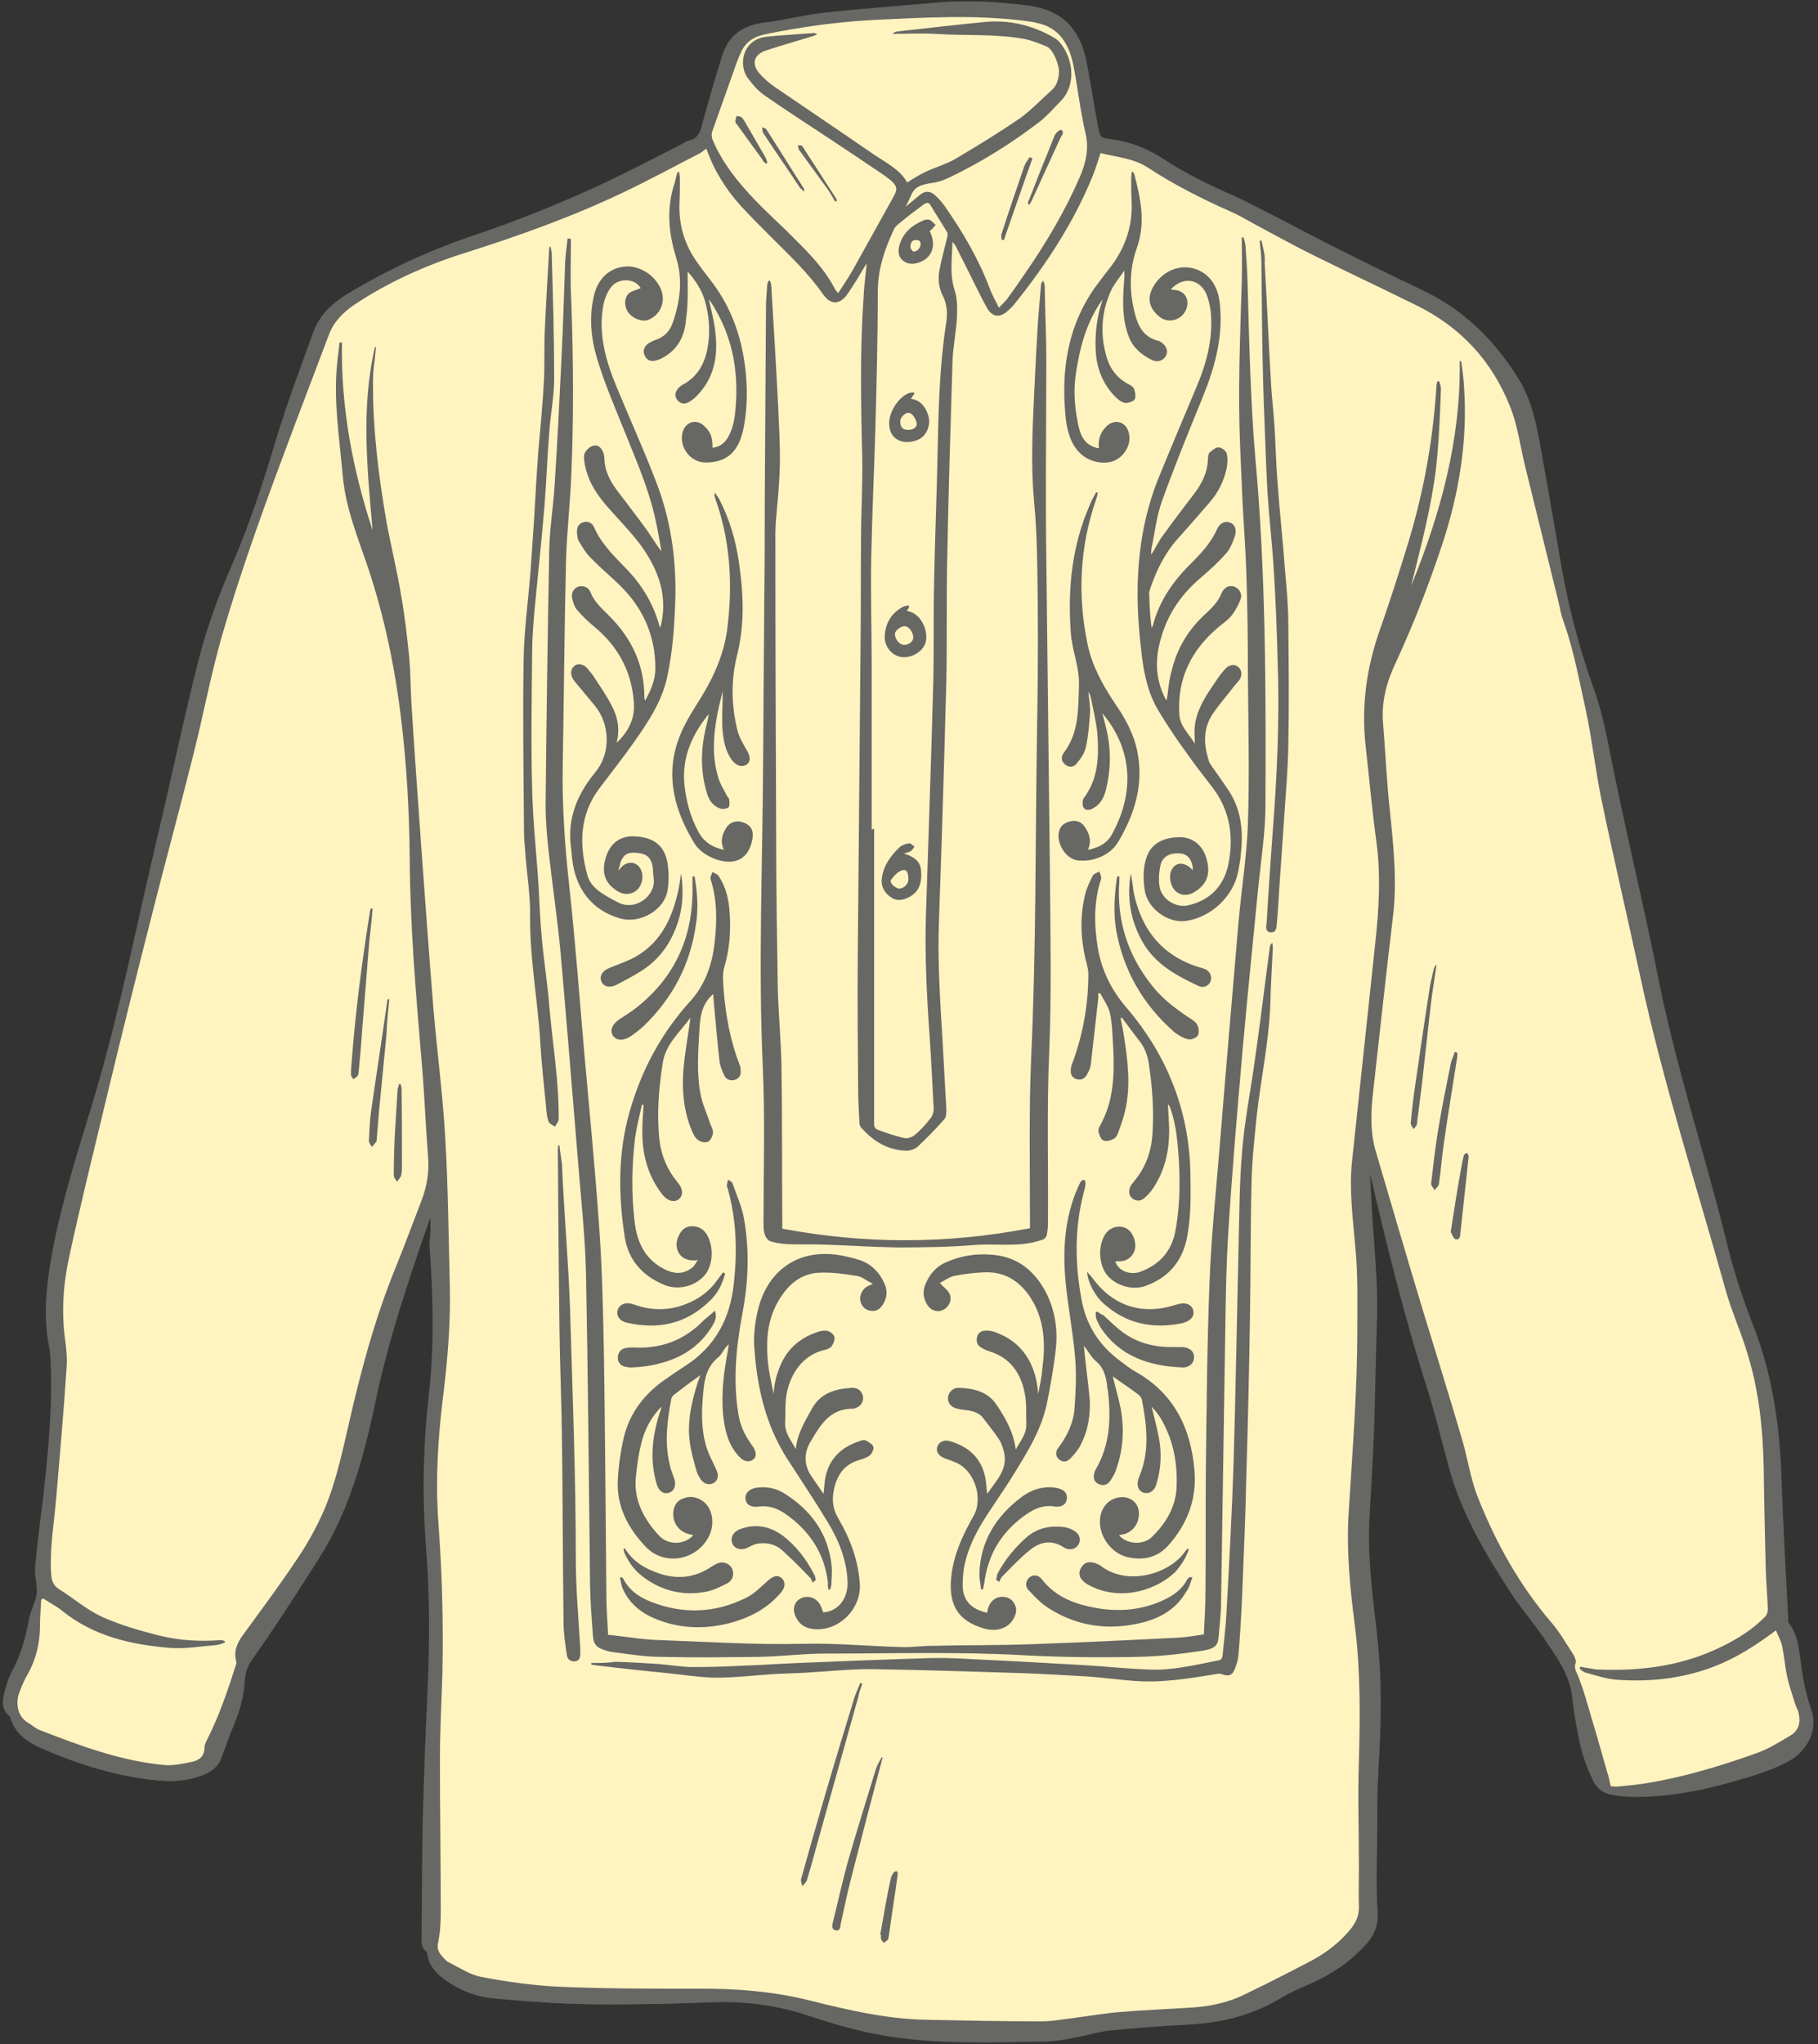 <?xml version="1.0" encoding="UTF-8"?>
<!DOCTYPE svg PUBLIC '-//W3C//DTD SVG 1.0//EN'
          'http://www.w3.org/TR/2001/REC-SVG-20010904/DTD/svg10.dtd'>
<svg height="500.8" preserveAspectRatio="xMidYMid meet" version="1.0" viewBox="-0.8 -0.3 445.5 500.8" width="445.5" xmlns="http://www.w3.org/2000/svg" xmlns:xlink="http://www.w3.org/1999/xlink" zoomAndPan="magnify"
><rect x="-0.8" y="-0.3" width="445.5" height="500.8" fill="#333333" stroke="none"/><g id="change1_1"
  ><path d="M442.9,418c-1.3-3.6-1.9-7.2-2.4-11c-0.5-3.3-0.7-6.8-2.9-9.6c-0.2-0.2-0.2-0.6-0.2-1 c-0.6-12-1.3-24-1.7-36c-0.5-12.5-2.4-24.7-7-36.3c-2.7-6.9-4.9-13.8-6.6-21c-5.4-21.6-12.4-42.7-16.7-64.6 c-3.2-16-7-31.8-10.3-47.7c-1.6-7.5-2.7-15-5.3-22.2c-3.5-9.9-6.2-19.9-8-30.3c-1.7-10.1-3.5-20.2-5.3-30.3 c-1-5.5-2.3-10.9-5.3-15.7c-5.8-9.3-13.3-16.7-23.4-21.5c-7.8-3.7-15.5-7.5-23.2-11.4c-5-2.5-9.9-5.2-14.9-7.7 c-2.6-1.3-5.2-2.7-7.8-3.9c-6-2.6-12-5.5-17.5-9.1c-4-2.6-8.2-4.3-12.9-4.9c-2.5-0.3-2.7-0.4-3.2-3c-1-5.3-1.8-10.6-2.8-15.8 c-1.3-6.7-4.6-11.7-11.6-13.4c-1.1-0.3-2.2-0.5-3.3-0.6c-7.3-0.9-14.6-1.3-22-0.6c-8.9,0.8-17.8,1.4-26.7,2.4 c-4.9,0.5-9.8,1.8-14.7,2.4c-5.4,0.6-9,3.2-10.6,8.3c-1.7,5.5-3.4,11-4.8,16.5c-0.5,2-1,3.5-3.2,4.1c-0.9,0.2-1.7,0.9-2.6,1.3 c-5.5,2.8-11,5.6-16.5,8.3c-11.1,5.3-22.5,9.9-34.1,13.8c-10.7,3.6-20.8,8.3-30.4,14.1c-3.8,2.3-7,5.2-8.5,9.4 c-3,8.3-6.2,16.5-8.7,24.9c-3.3,11-6.8,21.9-11.4,32.5c-3.3,7.5-6.1,15.2-8.1,23.2c-3.1,12.1-5.7,24.4-8.5,36.6 c-2.2,9.4-4.4,18.9-6.5,28.3c-3.4,15.2-6.9,30.4-11.5,45.3c-3.5,11.5-7.1,22.9-9.3,34.7c-1.4,7.6-2.3,15.3-0.8,23 c0.2,1.2,0.3,2.4,0.4,3.7c0.5,11.1-0.6,22.1-1.8,33.1c-0.6,5.8-1.5,11.6-2,17.4c-0.2,2.1,0.7,4.3,0.4,6.4c-0.2,2.1-1.5,4.2-1.9,6.3 c-0.8,4.3-1.9,8.5-4,12.4c-0.8,1.5-1.4,3.1-1.8,4.7c-0.5,2.3-1.3,4.7,1,6.6c0.1,0.1,0.1,0.2,0.2,0.4c1.2,3.9,4.1,6,7.6,7.5 c9.2,4,18.7,7,28.7,7.9c3.6,0.3,7.1,0,10.4-1.3c2-0.8,3.7-2,4.5-4.1c0.8-2,1.5-4.1,2.3-6.2c1.6-3.8,3.1-7.7,3.4-11.9 c0.1-2.3,0.5-4.3,2-6.3c4.9-6.9,9.5-14,14.1-21.2c2.3-3.5,4.5-7.1,6.3-10.8c4.7-9.7,7.4-20,9.6-30.5c3.3-15.9,8.5-31.2,14-46.9 c0.2,2.7,0.3,5.1,0.4,7.4c0.8,12.3,1.3,24.6-0.1,37c-1.4,12.5-1.7,25.1-0.7,37.7c0.9,11.4,0.8,22.9,0.4,34.3 c-0.4,10.6-0.9,21.3-1.2,31.9c-0.2,9.7-0.2,19.4-0.3,29.1c0,1.3-0.3,2.8,1.2,3.7c0.1,0.1,0.2,0.4,0.2,0.6c0.4,2.8,2.1,4.7,4.3,6.3 c3.6,2.6,7.7,4.2,12.1,4.6c7.8,0.7,15.7,1.3,23.5,1.4c9.7,0.1,19.4-0.1,29.1-0.5c8.6-0.3,16.8,0.7,25,3.5 c7.2,2.4,14.5,4.4,22.1,5.3c11.6,1.4,23.3,1,35,0.8c2.7-0.1,5.3-0.7,7.9-1.2c2.5-0.5,5-1.3,7.6-1.5c6.2-0.6,12.4-1.1,18.6-1.4 c8.1-0.4,15.7-2.2,22.7-6.4c2.2-1.4,4.7-2.4,7.1-3.5c4.3-1.9,8.2-4.2,11.6-7.4c3-2.7,5.5-5.5,5.2-10.3c-0.5-6.9-0.1-13.9-0.1-20.9 c0-4.8,0-9.5,0.3-14.3c0.7-11.1,0.9-22.1-0.4-33.2c-1.1-9.4-2.3-18.8-1.8-28.3c0.4-7,0.8-13.9,1.1-20.9c0.3-8.8,0.4-17.5,0.7-26.3 c0.3-6.9-0.2-13.8-0.7-20.7c-0.5-5.7-0.7-11.4-1-17c0-0.9,0.1-1.8,0.2-2.6c0.4,1,0.5,1.9,0.8,2.8c4.2,18.1,8.6,36.1,14.3,53.7 c2,6.1,3.5,12.4,5.1,18.6c3,11.3,8.9,21.2,15.2,30.9c2.4,3.7,5.4,7.1,7.9,10.8c3.2,4.6,6.6,9.1,7.2,15c0.4,4.1,1.2,8.2,2.1,12.2 c0.6,2.7,1.7,5.4,2.9,7.9c1,2.1,2.8,3.4,5.2,3.7c1.4,0.2,2.9,0.4,4.4,0.4c8.1,0,15.9-1.5,23.6-3.7c5.2-1.5,10.3-2.9,15-5.8 C442.7,427.5,444.7,422.9,442.9,418z M135,275.7c0.1,0.1,0.1,0.1,0.2,0.2v0C135.2,275.8,135.1,275.8,135,275.7 c-0.2-0.2-0.5-0.3-0.7-0.5C134.5,275.4,134.8,275.6,135,275.7z" fill="#676764"
  /></g
  ><g
  ><g id="change1_2"
    ><path d="M104.6,296.7c-5.5,15.7-10.7,31-14,46.9c-2.2,10.5-4.9,20.8-9.6,30.5c-1.8,3.7-4,7.3-6.3,10.8 c-4.6,7.1-9.2,14.3-14.1,21.2c-1.5,2.1-1.8,4.1-2,6.3c-0.2,4.2-1.7,8.1-3.4,11.9c-0.8,2-1.5,4.1-2.3,6.2c-0.8,2.1-2.5,3.3-4.5,4.1 c-3.3,1.3-6.8,1.6-10.4,1.3c-10-0.9-19.5-3.9-28.7-7.9c-3.4-1.5-6.4-3.6-7.6-7.5c0-0.1-0.1-0.3-0.2-0.4c-2.3-1.9-1.6-4.4-1-6.6 c0.4-1.6,1-3.2,1.8-4.7c2.1-3.9,3.2-8.1,4-12.4c0.4-2.1,1.6-4.2,1.9-6.3c0.2-2.1-0.6-4.3-0.4-6.4c0.5-5.8,1.3-11.6,2-17.4 c1.2-11,2.3-22,1.8-33.1c-0.1-1.2-0.1-2.5-0.4-3.7c-1.5-7.7-0.6-15.4,0.8-23c2.2-11.8,5.8-23.3,9.3-34.7 c4.6-14.9,8.1-30.1,11.5-45.3c2.1-9.5,4.3-18.9,6.5-28.3c2.8-12.2,5.4-24.4,8.5-36.6c2-7.9,4.8-15.6,8.1-23.2 c4.6-10.5,8.1-21.5,11.4-32.5c2.6-8.4,5.7-16.6,8.7-24.9c1.6-4.3,4.7-7.1,8.5-9.4c9.6-5.8,19.8-10.5,30.4-14.1 c11.6-3.9,23-8.5,34.1-13.8c5.6-2.7,11-5.5,16.5-8.3c0.9-0.4,1.7-1.1,2.6-1.3c2.2-0.5,2.7-2.1,3.2-4.1c1.5-5.5,3.1-11,4.8-16.5 c1.6-5.2,5.2-7.7,10.6-8.3c4.9-0.6,9.8-1.9,14.7-2.4c8.9-1,17.8-1.6,26.7-2.4c7.4-0.7,14.7-0.3,22,0.6c1.1,0.1,2.2,0.4,3.3,0.6 c7.1,1.7,10.4,6.7,11.6,13.4c1,5.3,1.8,10.6,2.8,15.8c0.5,2.6,0.6,2.7,3.2,3c4.7,0.6,8.9,2.3,12.9,4.9c5.5,3.7,11.4,6.5,17.5,9.1 c2.7,1.2,5.2,2.5,7.8,3.9c5,2.6,9.9,5.2,14.9,7.7c7.7,3.8,15.4,7.7,23.2,11.4c10,4.8,17.6,12.2,23.4,21.5c3,4.8,4.3,10.2,5.3,15.7 c1.9,10.1,3.7,20.2,5.3,30.3c1.7,10.3,4.5,20.4,8,30.3c2.5,7.2,3.7,14.8,5.3,22.2c3.4,15.9,7.1,31.8,10.3,47.7 c4.4,21.9,11.3,43,16.7,64.6c1.8,7.1,3.9,14.1,6.6,21c4.6,11.6,6.5,23.8,7,36.3c0.5,12,1.1,24,1.7,36c0,0.3,0,0.7,0.2,1 c2.3,2.8,2.5,6.3,2.9,9.6c0.5,3.7,1.2,7.4,2.4,11c1.7,5-0.2,9.6-4.7,12.4c-4.6,2.9-9.8,4.3-15,5.8c-7.7,2.2-15.6,3.7-23.6,3.7 c-1.4,0-2.9-0.2-4.4-0.4c-2.4-0.3-4.2-1.6-5.2-3.7c-1.2-2.5-2.2-5.2-2.9-7.9c-0.9-4-1.7-8.1-2.1-12.2c-0.6-5.9-4.1-10.4-7.2-15 c-2.5-3.7-5.5-7.1-7.9-10.8c-6.3-9.7-12.2-19.6-15.2-30.9c-1.7-6.2-3.2-12.5-5.1-18.6c-5.7-17.7-10.1-35.7-14.3-53.7 c-0.2-0.9-0.4-1.8-0.8-2.8c-0.1,0.9-0.3,1.8-0.2,2.6c0.3,5.7,0.5,11.4,1,17c0.6,6.9,1,13.8,0.7,20.7c-0.3,8.8-0.4,17.5-0.7,26.3 c-0.3,7-0.7,13.9-1.1,20.9c-0.5,9.5,0.7,18.9,1.8,28.3c1.3,11,1.1,22.1,0.4,33.2c-0.3,4.7-0.3,9.5-0.3,14.3c-0.1,7-0.4,14,0.1,20.9 c0.3,4.8-2.2,7.6-5.2,10.3c-3.4,3.1-7.4,5.5-11.6,7.4c-2.4,1-4.9,2.1-7.1,3.5c-7,4.2-14.6,6-22.7,6.4c-6.2,0.3-12.4,0.8-18.6,1.4 c-2.6,0.3-5.1,1.1-7.6,1.5c-2.6,0.5-5.3,1.2-7.9,1.2c-11.7,0.2-23.4,0.7-35-0.8c-7.6-0.9-14.9-2.9-22.1-5.3 c-8.2-2.8-16.4-3.8-25-3.5c-9.7,0.4-19.4,0.6-29.1,0.5c-7.8-0.1-15.7-0.7-23.5-1.4c-4.4-0.4-8.5-2-12.1-4.6 c-2.2-1.6-3.9-3.5-4.3-6.3c0-0.2-0.1-0.6-0.2-0.6c-1.4-0.9-1.2-2.3-1.2-3.7c0.1-9.7,0.1-19.4,0.3-29.1c0.3-10.6,0.7-21.3,1.2-31.9 c0.5-11.4,0.5-22.9-0.4-34.3c-1-12.6-0.7-25.1,0.7-37.7c1.4-12.3,1-24.6,0.1-37C104.8,301.8,104.7,299.4,104.6,296.7z M91.1,84.7 c0.2,0,0.3,0,0.5,0c0,0.6-0.1,1.2-0.1,1.7c-0.2,2.2-0.6,4.5-0.6,6.7c-0.1,11.7,1.2,23.2,3.3,34.7c1.1,6.1,2.6,12,3.6,18.1 c0.9,5.1,1.5,10.2,2,15.4c0.4,3.5,0.3,7.1,0.5,10.7c0.8,11.7,1.6,23.4,2.4,35.1c1,13.3,1.9,26.6,3,39.9c0.9,10.6,2.3,21.1,2.9,31.7 c0.7,11.8,0.7,23.5,1.1,35.3c0.3,9.6-0.5,19.2-1.7,28.7c-1.3,9.9-1.9,19.9-1.1,29.9c0.9,12.5,1.3,24.9,1,37.4 c-0.2,7-0.6,13.9-0.6,20.9c0,12.4,0.2,24.8,0.2,37.2c0,2.5-0.1,5.1-0.6,7.6c-0.3,1.5,0,2.5,0.9,3.5c0.5,0.6,1.1,1.2,1.8,1.6 c2.6,1.3,5.1,3,7.8,3.5c6.2,1.1,12.6,2.1,18.9,2.4c11.2,0.5,22.5,0.5,33.7,0.5c9.5,0,18.7,0.7,28,2.9c9.3,2.3,18.6,4.4,28.2,4.7 c9.5,0.2,19,0.4,28.5,0.4c2.6,0,5.1-0.5,7.7-0.8c3.9-0.5,7.8-1.2,11.7-1.5c5.9-0.5,11.7-0.7,17.6-1.1c4.4-0.3,8.8-1.2,12.8-3.2 c5.6-2.8,11.1-5.5,16.6-8.4c3.5-1.9,6.6-4.3,9.2-7.4c1.4-1.7,2.3-3.5,2.2-5.8c-0.1-3.3,0-6.6,0-9.9c0-8.6-0.3-17.1,0-25.7 c0.4-11.1,0.4-22.1-1-33.2c-1.2-9.2-2.1-18.4-1.5-27.8c0.9-14.8,2.1-29.6,2.1-44.4c0-6.9,0.1-13.8-0.5-20.7 c-0.7-6.9-1.6-13.8-0.8-20.7c1.8-17.8,3.7-35.7,5.7-53.5c0.9-8.3,1.4-16.5,0.3-24.8c-1-8-1.8-16-2.7-24c-1.1-9.6,0.2-18.8,3.5-27.9 c2.5-7.1,4.9-14.2,7-21.5c3.8-12.5,6.1-25.3,6.9-38.4c0-0.3,0.2-0.7,0.2-1c0.2,0,0.3,0,0.5-0.1c0.2,0.6,0.5,1.2,0.4,1.8 c-0.3,5.5-0.4,11-0.9,16.5c-0.9,9.2-3,18.1-5.2,27c-0.4,1.6-0.8,3.2-1.2,4.8c7.2-17.7,12.2-35.8,11.9-55.1c0.3,0.1,0.4,0.2,0.4,0.3 c0.2,2.2,0.5,4.5,0.7,6.7c0.8,12.9-1.3,25.5-5.3,37.7c-3.3,10-7,19.8-11.5,29.3c-2.1,4.6-3.5,9.4-3.1,14.6 c0.6,7.3,0.9,14.6,1.7,21.8c0.9,8.7,1.8,17.3,0.7,26.1c-1.7,14.1-3.2,28.3-4.8,42.4c-0.6,5-0.8,10,0.7,15 c3.8,12.9,7.7,25.9,11.5,38.8c3.2,10.5,6.4,21.1,9.6,31.6c1.4,4.8,2.2,9.9,4,14.5c4.4,10.9,10.1,21.1,17.8,30.2 c2.1,2.5,3.7,5.3,5.5,8c0.4,0.6,0.7,1.5,0.5,2c-0.6,1.4,0.3,2.3,0.7,3.4c0.6,1.8,1.3,3.5,1.8,5.3c1.8,5.9,3.5,11.9,5.2,17.9 c0.3,1.1,0.5,2.2,0.9,3.6c0.3,0,0.8,0.2,1.4,0.1c2.2-0.2,4.3-0.4,6.4-0.7c9.7-1.4,19-4.3,28.2-7.6c2.8-1,5.4-2.6,8-4.2 c2.2-1.3,2.6-3.4,2-5.7c-0.2-0.8-0.6-1.6-0.9-2.4c-0.7-2.2-1.4-4.3-1.9-6.5c-0.5-2.4-0.7-4.9-1.2-7.4c-0.3-1.3-1-2.6-1.5-3.8 c-4.8,3.6-9.6,6.7-15,8.8c-7.7,3-15.8,3.8-24,3.3c-2.5-0.2-5-1.1-7.5-1.7c-0.6-0.2-1-0.7-1.6-1c0.1-0.2,0.2-0.3,0.2-0.5 c0.7,0.1,1.4,0.3,2.2,0.4c0.7,0.1,1.5,0.3,2.2,0.3c9.6,0.4,18.9-0.7,27.8-4.5c4.8-2.1,9.4-4.6,13.1-8.5c0.4-0.4,0.6-1.2,0.6-1.8 c-0.1-3.2-0.4-6.4-0.5-9.6c-0.2-8.3-0.4-16.6-0.5-24.9c-0.2-9.8-1.2-19.5-4.2-28.8c-1.5-4.8-3.6-9.5-5-14.4 c-7.2-25.8-15.5-51.3-21.1-77.5c-3.1-14.4-6.5-28.8-9.5-43.3c-1.5-7.4-2.3-14.9-3.9-22.2c-1.6-7.2-2.9-14.4-5.4-21.4 c-0.5-1.5-0.8-3.1-1.2-4.7c-2.7-11.1-5.4-22.2-8.2-33.3c-1.2-4.9-1.9-10-3.7-14.6C365,88.6,357.3,80.3,346.5,75 c-8.3-4.1-16.6-8-24.9-12.1c-4.9-2.5-9.7-5.1-14.6-7.7c-2-1.1-4-2.2-6.1-3.2c-7-3.1-13.9-6.6-20.3-10.8c-3.6-2.3-7.7-2.6-11.5-3.5 c-0.7,1.9-1.2,3.7-1.9,5.5c-4.6,11.6-11.4,21.9-19.3,31.6c-0.5,0.6-1,1.1-1.6,1.6c-2,1.7-3.7,1.5-5-0.7c-1-1.7-1.9-3.6-2.8-5.4 c-1.7-3.3-3.3-6.6-4.9-9.8c-0.1-0.3-0.4-0.5-0.8-1.1c-0.1,4.2-0.7,8,0.5,11.8c0.6,2.1,0.7,4.4,0.6,6.7c-0.2,3.7-1,7.4-1.1,11.1 c-0.5,16.3-0.9,32.6-1.3,48.9c-0.2,9.6,0,19.2-0.2,28.8c-0.5,19.6-1.1,39.2-1.8,58.8c-0.3,10.1,0.4,20.1,0.9,30.1 c0.3,5.5,0.6,10.9,0.9,16.4c0,0.8,0,1.9-0.5,2.4c-2,2.3-4.1,4.5-6.4,6.6c-0.7,0.7-1.9,1.1-2.9,1.1c-4.6-0.1-8.1-2.4-11.1-5.7 c-0.3-0.3-0.4-0.9-0.4-1.3c-0.1-2.4-0.3-4.9-0.3-7.3c-0.1-11.2-0.2-22.4-0.1-33.6c0.2-26.3,0.5-52.6,0.7-78.8 c0.1-7.7,0-15.4,0.1-23.2c0.1-6.4,0.5-12.9,0.3-19.3c-0.3-13.2-0.6-26.4,0.3-39.5c0.2-2.8,0.5-5.6,0.8-8.7 c-0.8,1.4-1.5,2.6-2.3,3.8c-0.8,1.2-1.6,2.5-2.4,3.7c-1.9,2.7-4.1,2.8-6,0.1c-3.7-5.2-8.3-9.6-12.8-14.1c-2.5-2.5-5.1-4.9-7.4-7.6 c-3.7-4.1-6.6-8.7-8.4-14c-0.7,0.4-1.3,0.9-1.9,1.3c-6.2,3.2-12.3,6.5-18.6,9.5c-12.6,6-25.8,10.7-39.1,14.9 c-9.4,3-18.3,7.1-26.6,12.5c-2.8,1.9-5.1,4.2-6.3,7.4c-2.8,7.3-5.5,14.6-8.3,21.9c-6.5,17.2-12.9,34.5-18,52.2 c-2.7,9.4-4.5,19.1-6.9,28.7c-3.4,13.5-7.1,27-10.5,40.6c-3.8,14.9-7.4,29.9-11.1,44.8c-3,12.5-6.1,25-8.8,37.5 c-1.5,6.8-2.1,13.8-1,20.8c0.3,2.2,0.5,4.5,0.3,6.8c-0.8,10.5-1.6,20.9-2.5,31.4c-0.5,6.1-1.7,12.2-1.3,18.4 c0.1,1.8,0.3,3.3,2.1,4.3c3.5,2.1,6.7,5,10.4,6.7c4.5,2,9.3,3.4,14.1,4.6c4.8,1.2,9.9,1.5,14.9,1.1c0.3,0,0.6,0.1,1,0.2 c0,0.1,0,0.3,0.1,0.4c-0.7,0.2-1.3,0.6-2,0.6c-3.8,0.3-7.7,1-11.5,0.7c-9.6-0.8-18.8-2.8-26.5-9.2c-1.4-1.1-3-2-4.5-2.9 c-0.2,0.1-0.3,0.2-0.5,0.3c-0.1,2.1-0.3,4.2-0.3,6.3c0,4.2-0.9,8.2-3,11.9c-0.9,1.5-1.6,3.2-2.2,4.9c-0.7,2.2-0.4,5.4,2.2,7 c1,0.6,2,1.5,3.1,1.9c9.9,3.7,19.7,7.4,30.3,8.5c2.3,0.2,4.7-0.3,6.9-0.8c1.6-0.4,3-1.4,3-3.4c0-0.6,0.3-1.3,0.6-1.9 c3-5.9,5.1-12.1,7.1-18.4c0.1-0.3,0.2-0.6,0.1-0.8c-0.7-2.5,0.2-4.5,1.6-6.5c4.3-6,8.7-11.9,12.8-17.9c2.2-3.2,4.2-6.6,5.9-10.1 c3.5-7.3,5.3-15.2,7.1-23c3-13.3,6.4-26.5,11.7-39.2c2.2-5.4,4.2-10.9,6.3-16.3c1.3-3.4,1.9-6.9,1.6-10.6c-0.6-7.9-1-15.8-1.6-23.7 c-1.4-16.5-2.8-32.9-2.9-49.5c0-11.1-0.7-22.2-2-33.3c-1.5-12.9-4.1-25.6-8.2-37.9c-2.5-7.4-5.4-14.6-6.2-22.5 c-0.8-9.1-2.3-18.2-1.4-27.4c0.2-1.8,0.4-3.5,0.6-5.3c0.2,0,0.4,0,0.6,0c-0.3,15.8,2.5,31.1,7.5,46C89.1,114.6,87.6,99.6,91.1,84.7 z M244,75.1c0.9-1,1.5-1.6,2.1-2.4c1.4-1.9,2.6-3.8,4-5.7c5.3-7.6,10-15.5,13.7-24c1.5-3.5,2.4-6.8,1.4-10.8 c-1.3-5.5-1.9-11.2-3-16.8c-1-5-3.3-9.1-9-10.2c-0.7-0.1-1.5-0.3-2.2-0.4c-12.6-1.8-25.3-0.9-37.9-0.3c-8.8,0.4-17.6,1.7-26.3,3.5 c-2.8,0.6-4.9,1.9-6,4.6c-0.3,0.8-0.7,1.6-1,2.4c-2,5.6-4.1,11.2-6,16.9c-0.2,0.6-0.1,1.3,0.1,1.9c2.3,5.7,6.1,10.4,10.4,14.8 c2.5,2.6,5.2,5,7.8,7.6c4.4,4.3,8.9,8.5,11.8,14.2c0.1,0.3,0.4,0.5,0.8,1c1.3-2,2.5-3.8,3.6-5.7c3.3-5.9,6.6-11.8,9.9-17.8 c1.1-1.9,1-2.7-0.7-4.2c-0.5-0.4-1-0.9-1.6-1.2c-4.3-2.9-8.7-5.8-13-8.7c-5.4-3.6-10.9-7.1-16.2-10.8c-1.6-1.1-2.9-2.6-4.1-4.2 c-2.4-3.1-1.5-9.5,4.5-10.2c3.8-0.5,7.7-0.6,11.5-0.9c0.2,0,0.5,0.2,1,0.3c-0.7,0.3-1.1,0.5-1.6,0.6c-3.7,1.1-7.4,2.2-11.1,3.4 c-2.9,0.9-3.5,3.3-1.5,5.6c1.1,1.2,2.3,2.3,3.6,3.2c8.1,5.6,16.3,11.1,24.5,16.7c3,2.1,6.4,3.7,8.1,6.8c1.5-0.9,2.8-1.8,4.3-2.5 c2.4-1.1,5.1-1.8,7.4-3.2c5.4-3.2,10.7-6.5,15.9-10c2.8-1.9,5.2-4.5,7.7-6.8c1.2-1.1,1.7-2.5,1.9-4.1c0.2-2.1-1.4-6-3-6.7 c-1.7-0.7-3.4-1.5-5.2-1.8c-7.3-1.5-14.8-0.9-22.2-1.3c-3.4-0.2-6.9,0-10.4,0c0.4-0.4,0.9-0.5,1.3-0.6c7.1-0.8,14.1-1.6,21.2-2.3 c5.9-0.6,11.5,0.8,16.7,3.6c0.6,0.4,1.3,0.8,1.8,1.4c3.4,4,4.2,10.3,0.3,14.3c-1.7,1.8-3.3,3.7-5.2,5.1 c-6.8,5.2-14.1,9.7-21.8,13.5c-1.4,0.7-3,1.3-4.5,1.5c-5.3,0.8-4.5,2-6.6,5.9c1.2-0.9,2.4-2,3.6-3c1.2-0.9,2.4-0.9,3.5,0 c0.9,0.8,1.8,1.8,2.5,2.8c4.4,6.3,8.3,12.9,11,20.1C242.3,71.9,243.1,73.3,244,75.1z M212.8,202.9c0.1,0,0.2,0,0.4,0 c0,11.2,0,22.3,0,33.5c0,13,0,26.1,0,39.1c0,0.4,0.4,1,0.7,1.1c2.2,0.8,4.4,1.6,6.7,2.1c0.8,0.2,1.9-0.2,2.5-0.7 c1.4-1.2,2.7-2.6,3.9-4.1c0.5-0.6,0.8-1.5,0.8-2.3c-0.3-6-0.6-11.9-1-17.9c-0.6-9.9-1.2-19.7-0.9-29.6c0.6-19,1.3-38,1.8-57 c0.2-8.1,0-16.3,0.2-24.4c0.2-11.2,0.7-22.4,0.9-33.6c0.2-9.9,0.4-19.9,2-29.7c0.4-2.4,0.4-4.7-0.7-6.9c-1.1-2.2-1.2-4.5-0.8-6.9 c0.5-2.5,1.2-5,1.8-7.5c0.1-0.4,0.2-1,0-1.3c-1.3-2.2-2.6-4.3-4-6.5c-0.5-0.8-1.1-0.9-1.8-0.3c-1.9,1.6-3.9,3.1-5.9,4.6 c-0.5,0.4-1,0.9-1.3,1.4c-2.3,4.9-4,9.8-4,15.4c0,11.3-0.3,22.5-0.6,33.8c-0.3,10.4-0.8,20.8-1,31.2c-0.1,8.5,0.1,17,0.1,25.6 C212.8,175.4,212.8,189.2,212.8,202.9z M138.3,58.1c-0.2,1.9-0.5,3.8-0.6,5.6c-0.3,7.9-0.5,15.7-0.9,23.6 c-0.5,10.4-1,20.9-1.7,31.3c-0.3,5.2-1.2,10.4-1.3,15.6c-0.4,20.9-0.7,41.8-0.9,62.7c0,3.7,0.3,7.3,0.7,11 c0.9,8.1,2.1,16.3,2.9,24.4c1.6,17.9,3,35.9,4.5,53.8c0.7,8.5,1.6,17,1.8,25.5c0.5,25.6,0.7,51.2,1,76.9c0.1,4,0.4,8,0.7,12 c0.1,1.6,0.7,2.7,2.2,3.2c0.8,0.3,1.6,0.6,2.4,0.7c4,0.5,8,1.2,12.1,1.2c8,0.2,16.1,0.1,24.1,0c5.4-0.1,10.7-0.8,16.1-0.8 c16.2,0,32.4-0.5,48.6,0.4c9.3,0.5,18.7,0.6,28.1,0.4c5.2-0.1,10.5-0.7,15.7-1.5c3.8-0.6,3.9-1.6,4.1-4.4c0.2-2,0.4-4,0.5-6.1 c0.3-19.4,0.6-38.9,0.9-58.3c0.2-10.7,0.2-21.5,0.8-32.2c0.9-15,2.2-30.1,3.5-45.1c1.2-13.6,2.6-27.1,3.9-40.6 c0.7-6.9,1.8-13.8,1.8-20.7c0.1-28.3,0.1-56.7-2.5-85c-0.6-6.7-0.9-13.5-1.2-20.3c-0.3-7.7-0.5-15.3-0.7-23 c-0.1-2.9-0.3-5.7-0.5-8.6c-0.1-0.7-0.3-1.3-0.5-2c-0.1,0-0.2,0.1-0.4,0.1c0,3.6,0.1,7.1,0,10.7c-0.4,13.6-1,27.1-0.4,40.7 c0.2,4.6,0.4,9.2,0.6,13.8c0.3,5.5,0.7,11,0.9,16.5c0.3,8.6,0.4,17.2,0.4,25.9c0.1,12.1,0.4,24.1,0,36.2c-0.3,8-1.6,15.9-2.3,23.9 c-1.6,18.7-3.2,37.4-4.7,56c-0.9,10.7-2,21.4-2.4,32.1c-0.6,15-0.7,30-0.9,45.1c-0.1,10.2,0,20.3-0.1,30.5c0,3.6-0.2,7.2-0.4,10.8 c-2.2,0.3-4.2,0.7-6.2,0.8c-12,0.6-24.1,1.2-36.1,1.6c-8.1,0.3-16.3,0.2-24.4,0.4c-2.4,0-4.9,0.4-7.3,0.3c-8.1-0.2-16.2-1-24.3-0.8 c-11.7,0.3-23.3-0.5-35-0.9c-4.2-0.1-8.5-0.9-12.7-1.3c-0.1-3.1-0.4-6-0.4-8.8c-0.2-19.8-0.3-39.7-0.6-59.5 c-0.2-10.2-0.4-20.4-1.1-30.6c-1-14.5-2.4-28.9-3.7-43.4c-1.2-13.7-2.2-27.4-3.7-41.1c-1.1-10-1.8-20-1.6-30 c0.3-16.5,0.4-33.1,0.8-49.6c0.2-7.1,1-14.1,1.3-21.1c0.6-14.2,0.5-28.3,0-42.5c-0.2-5.2,0-10.4,0-15.6 C138.8,58.2,138.6,58.2,138.3,58.1z M190.9,299.5c-0.1-12.8,0-25.6-0.2-38.4c-0.1-6.3-0.7-12.5-0.9-18.8 c-0.2-12.4-0.4-24.8-0.4-37.2c-0.1-25-0.2-50-0.2-75c0-0.8,0.1-1.6,0.1-2.4c0.4-4.7,0.9-9.4,1-14.1c0.1-4.7-0.2-9.3-0.4-14 c-0.5-10-1.1-19.9-1.7-29.9c0-0.4-0.2-0.8-0.3-1.2c-0.1,0-0.3,0-0.4,0c-0.1,0.4-0.3,0.7-0.3,1.1c-0.1,1.8-0.3,3.7-0.3,5.5 c-0.1,16.2-0.2,32.3-0.3,48.5c0,7.1,0,14.2-0.1,21.3c-0.1,13.7-0.2,27.3-0.3,41c-0.1,24.9-1.2,49.8-0.1,74.7 c0.6,12.8,0.2,25.7,0.2,38.6c0,1,0,2,0.3,2.9c0.2,0.7,0.8,1.5,1.4,1.7c1.3,0.4,2.7,0.6,4.1,0.7c3,0.1,5.9,0,8.9,0.1 c6.1,0.2,12.1,0.6,18.2,0.7c6.3,0,12.6-0.1,18.9-0.6c4.9-0.4,9.9,0.5,14.9-0.8c2.2-0.6,2.7-0.6,2.9-2.9c0.1-0.7,0.1-1.4,0.1-2.1 c0.1-13.8-0.3-27.6,0.3-41.4c0.6-14.1,0.3-28.2,0.2-42.2c-0.3-26.2-0.6-52.4-0.9-78.5c-0.1-6.6-0.1-13.3-0.1-19.9 c0-9.6,0.1-19.1,0.1-28.7c0-6.1-0.3-12.2-0.4-18.4c0-0.4-0.2-0.9-0.3-1.3c-0.5,0.4-0.6,0.7-0.6,1c-0.2,2.8-0.5,5.6-0.7,8.4 c-0.4,6.2-0.7,12.4-1,18.6c-0.4,8.7-0.8,17.4,0,26.1c0.8,8.2,0.8,16.5,0.9,24.8c0.1,11,0,22-0.2,33.1c-0.4,26-0.2,52-1.4,78 c-0.6,13.6-0.3,27.3-0.3,41c0,0.5,0,0.9,0,1.1c-20.3,3.8-40.4,3.8-60.6,0C190.9,300.5,190.9,300,190.9,299.5z M160.6,152.7 c-1.4-4.9-3.9-9.2-7.3-12.9c-3.2-3.4-6.7-6.5-8.6-10.9c-0.5-1.1-1.6-1.7-2.8-1.2c-1.2,0.4-1.5,1.5-1.4,2.6c0.1,0.6,0.1,1.4,0.4,1.9 c0.9,1.5,1.8,3.1,3.1,4.3c2.3,2.4,4.9,4.5,7.3,6.9c5.5,5.5,8.4,12.2,8.4,20c0,2.9-1.1,5.4-2.5,7.9c-0.2-0.3-0.2-0.6-0.2-0.8 c0-8-3.2-14.6-8.8-20.1c-1.7-1.7-3.5-3.3-4.4-5.6c-0.5-1.3-1.8-1.7-2.9-1.4c-1.1,0.3-1.9,1.5-1.6,2.8c0.2,1,0.6,2.2,1.2,2.9 c1.3,1.5,2.7,2.9,4.2,4.1c5.8,4.8,9.1,10.8,9.7,18.3c0.4,4-1.1,7.2-4.2,10.2c0.9-3.6,0.2-6.6-1.4-9.5c-1.2-2.3-2.7-4.4-4.1-6.6 c-0.5-0.8-1.1-1.4-1.6-2.1c-1-1.1-2.3-1.4-3.2-0.7c-1,0.8-1.1,2.1-0.3,3.4c0.2,0.3,0.5,0.7,0.8,1c1.5,1.8,2.9,3.5,4.4,5.3 c3.6,4.3,4.3,11.4,0.1,16.5c-4.3,5.2-6.8,11.2-5.9,18.1c0.1,1,0.2,2,0.3,2.9c0.8,7.6,5,12.8,11.8,14.7c4.9,1.4,10.9-2.1,11.6-7 c0.3-1.8,0.3-3.8,0.1-5.6c-0.5-5-3.2-7.3-8.2-7.5c-3.4-0.2-5.9,1.6-7,5c-1.2,3.8-0.3,6.5,2.8,8.4c1.6,1,3.3,0.9,4.6-0.1 c1.3-1,1.9-3.2,1.3-4.8c-0.8-2.2-3.1-2.7-4.8-1.1c-0.2,0.2-0.4,0.5-0.9,1c0.3-0.9,0.4-1.4,0.5-1.9c0.7-1.9,1.6-2.6,3.6-2.5 c2.5,0.1,3.7,0.9,4.2,2.8c0.3,1.2,0.2,2.4,0.4,3.6c0.5,4-4.3,8-8.7,5.8c-1.3-0.7-2.7-1.4-3.9-2.2c-1.7-1.1-3.2-2.6-3.7-4.6 c-2-7.5-1.9-14.7,3-21.2c2.8-3.7,5.7-7.4,8.4-11.2c3.5-5,6.9-10,8.2-16.1c1.4-6.4,1.8-13,2-19.5c0.2-9.7-1.2-19.2-4.7-28.2 c-3-7.9-6.5-15.5-9.7-23.3c-2.7-6.5-4.6-13.2-3.2-20.3c0.3-1.4,0.9-2.9,1.8-4.1c1.9-2.5,6-2.2,7.3,0.2c-0.9,0.4-2,0.6-2.8,1.2 c-1.3,1.1-1.3,3.3-0.2,4.8c1.1,1.5,3.6,2.4,5,1.7c3-1.3,4.2-4.6,2.9-7.6c-1.5-3.4-5.3-5.7-8.7-5.4c-3.8,0.3-6.6,2.9-7.6,6.9 c-1.3,5.3-0.8,10.6,0.7,15.6c1.6,5.4,3.8,10.6,5.9,15.8c3.1,7.8,6.6,15.4,8.4,23.6c0.6,2.6,1,5.3,1.5,7.9c-1.4-1.8-2.5-3.7-3.7-5.4 c-2.4-3.3-4.9-6.5-7.3-9.7c-1.7-2.3-2.9-4.7-3-7.6c0-0.6-0.1-1.2-0.4-1.8c-0.4-1-1.3-1.7-2.3-1.4c-0.8,0.2-1.6,0.9-2,1.6 c-0.4,0.6-0.3,1.6-0.2,2.3c0.6,4.3,2.8,7.8,5.6,11c2.7,3.1,5.6,6,8.1,9.3c4.6,5.9,6.9,12.5,4.9,20.1 C160.9,153.3,160.7,153,160.6,152.7z M284.7,170.7c-2-3.9-2.4-8-1.6-12.2c1.4-7.1,5-12.8,10.5-17.4c2.2-1.9,4.3-3.8,6.2-6 c1-1.2,1.6-2.8,2.1-4.4c0.4-1.5-0.3-2.7-1.4-3c-1.1-0.4-2.3,0.1-3,1.5c-1.5,3.5-4.1,6.2-6.7,8.8c-4.3,4.3-7.6,9.1-9.1,15 c-0.1,0.2-0.2,0.4-0.3,0.5c-0.4-2.8-0.5-5.6-0.6-8.3c0-0.5,0.1-0.9,0.3-1.4c1.5-4.4,3.5-8.5,6.6-12c2.7-3,5.3-6,7.9-9 c2.1-2.4,3.5-5.2,4.2-8.4c0.2-1.2,0.3-2.5,0-3.6c-0.2-0.7-1.3-1.5-2-1.5c-0.7,0-1.6,0.7-2.2,1.3c-0.3,0.3-0.4,1.1-0.4,1.6 c-0.1,3.3-1.5,6-3.4,8.5c-2.6,3.4-5.2,6.8-7.7,10.3c-1,1.3-1.7,2.9-2.8,4.6c0-0.8,0-1.3,0.1-1.7c0.8-3.8,1.2-7.7,2.5-11.3 c3.1-8.7,6.6-17.2,10.1-25.8c3-7.4,5-14.9,4.1-22.9c-0.5-4.5-2.9-7.6-6.7-8.5c-3.4-0.8-7,0.7-9.2,3.9c-2,3-1.7,5.6,1,7.9 c2.3,2,5.9,0.9,6.8-2.1c0.7-2.5-0.8-4.4-3.4-4.4c-0.2,0-0.3-0.1-0.5-0.1c2.9-3.2,7-2.7,8.7,1.1c0.6,1.4,0.9,2.9,1.1,4.4 c0.6,6.5-1,12.5-3.5,18.4c-3.2,7.6-6.4,15.2-9.5,22.8c-2.9,7.4-4.4,15.1-4.8,23c-0.4,6.7,0.1,13.4,0.9,20c0.6,4.8,1.6,9.5,4.2,13.7 c2.1,3.5,4.4,6.9,6.8,10.2c1.9,2.7,4,5.4,6,8c4.3,5.4,5.5,11.5,4.4,18.2c-0.9,5.9-4.3,9.8-10.1,11.1c-3.1,0.7-6.7-1.7-7-4.9 c-0.2-1.5-0.1-3.1,0.2-4.6c0.4-2.4,2.3-3.5,5.1-3.2c1.8,0.2,2.9,1.8,2.9,4.1c-2.1-2.3-4.5-2.1-5.4,0.4c-0.5,1.6,0.1,3.8,1.3,4.8 c1.3,1.1,3.1,1.1,4.7,0c3-1.9,3.8-4.5,2.7-8.2c-0.9-3.1-3.3-5-6.2-5.1c-4.2-0.1-7.3,1.6-8.4,4.8c-0.9,2.6-0.9,5.4-0.5,8.1 c0.6,4.5,5.7,8.3,10.2,7.6c6.1-0.9,11.5-6,12.7-12c0.3-1.6,0.6-3.2,0.7-4.7c0.6-5.6,0-11-3.4-15.8c-1.2-1.8-2.5-3.6-3.7-5.3 c-0.3-0.5-0.7-0.9-0.8-1.5c-1.3-4-1.4-8,1.1-11.6c1.6-2.3,3.5-4.5,5.2-6.7c0.4-0.5,0.8-0.9,1.2-1.4c0.8-1.2,0.6-2.6-0.4-3.3 c-0.9-0.7-2.2-0.4-3.1,0.6c-0.7,0.8-1.4,1.7-2,2.6c-2.4,3.5-4.9,7-5.4,11.3c-0.2,1.3,0,2.7,0,4.4c-1.5-2.5-3.6-4.2-3.8-7.1 c-0.6-8.8,2.9-15.8,9.5-21.4c1.1-0.9,2.4-1.8,3.3-2.9c0.9-1.2,1.7-2.6,2.2-4c0.5-1.4-0.4-2.7-1.6-3.1c-1.2-0.4-2.4,0.2-3,1.5 c-0.8,2.1-2.3,3.6-3.9,5.1c-4.2,3.8-7.1,8.5-8.4,14.1c-0.6,2.3-0.7,4.8-1,7.2C285,171.1,284.9,170.9,284.7,170.7z M144,407.6 c0.7,0.1,1.4,0.2,2.1,0.3c5.2,0.6,10.5,1.2,15.7,1.7c4.2,0.4,8.4,1.1,12.6,1.2c4.9,0,9.8-0.6,14.6-0.9c2.4-0.1,4.8-0.2,7.2-0.3 c5.4-0.3,10.9-0.9,16.3-0.9c12.5,0.2,25,0.6,37.5,1c5.2,0.2,10.4,0.5,15.6,0.8c3.8,0.3,7.7,0.8,11.5,1.1c6.8,0.5,13.4-0.6,20.1-1.7 c0.5-0.1,1-0.1,1.5,0.1c1.3,0.5,2.3,0.3,2.9-1.1c0.5-1.2,0.9-2.5,1-3.8c0.4-4.9,0.7-9.8,0.9-14.8c0.4-9.5,0.8-19,1-28.5 c0.4-13,0.7-26.1,0.9-39.1c0.2-11.2,0.1-22.3,0.4-33.5c0.1-5.2,0.7-10.3,1.2-15.5c1-9.4,3.1-18.7,3.4-28.2 c0.1-4.5,0.4-8.9,0.6-13.4c0-0.4-0.1-0.9-0.1-1.3c-0.4,0.3-0.5,0.5-0.6,0.8c-0.4,3.1-0.8,6.2-1.2,9.2c-0.8,6.2-1.6,12.5-2.5,18.7 c-1,7.4-2.5,14.7-3.1,22.1c-0.7,8-0.7,16.1-0.9,24.1c-0.4,17.4-0.7,34.7-1.2,52.1c-0.4,12.7-1.1,25.3-1.8,37.9 c-0.2,3.2-0.6,6.4-0.9,9.6c-0.1,0.7-0.3,1.2-1.2,1.3c-5.6,1.1-11.2,2.5-17,2.2c-5.4-0.2-10.9-0.8-16.3-1.1 c-8.7-0.5-17.5-1-26.2-1.4c-3.6-0.2-7.2-0.4-10.9-0.3c-10,0.3-19.9,0.7-29.9,1.1c-5.6,0.2-11.2,0.6-16.8,0.8c-4,0.2-8,0.3-12,0.3 c-2.9-0.1-5.7-0.6-8.6-0.8c-3.3-0.2-6.6-0.4-9.9-0.5c-2.1-0.1-4.1,0-6.2,0C144.1,407.3,144.1,407.4,144,407.6z M267.8,333.1 c1.9,1.6,2.4,3.7,2.7,5.9c0,0.5,0.1,0.9,0.2,1.4c0.8,6.7,0.5,13.2-3,19.2c-0.2,0.3-0.3,0.7-0.4,1.1c-0.2,1,0,1.9,1,2.4 c1,0.5,2,0.4,2.7-0.4c0.6-0.7,1.1-1.6,1.5-2.5c1.9-5.1,2.3-10.3,1.3-15.6c-0.5-2.6-1.3-5.1-1.9-7.8c2.1,1.5,4.2,2.9,6.2,4.4 c0.4,0.3,0.8,0.8,0.9,1.2c1.2,6.2,2,12.5-0.5,18.6c-0.2,0.5-0.4,1.1-0.5,1.6c-0.2,1.3,0.4,2.4,1.5,2.7c1.1,0.3,2.2-0.2,2.8-1.4 c0.1-0.3,0.2-0.5,0.3-0.8c1.1-3.7,1.3-7.4,0.6-11.2c-0.5-2.6-1.2-5.2-1.8-7.7c1,1.1,2,2.3,2.7,3.7c2.8,5.1,3.7,10.7,3.4,16.4 c-0.3,4.7-2.7,8.6-6,11.8c-2.1,2.1-6.1,1.9-8.1-0.4c0.5-0.1,0.9-0.2,1.4-0.3c2.1-0.7,3.4-2.5,3.5-4.8c0.1-1.8-0.9-3.3-2.4-3.9 c-1.9-0.8-4.4-0.1-5.8,1.6c-0.4,0.5-0.8,1.2-1,1.8c-1.5,4.4,1.7,9.9,6.5,11c3.8,0.8,7.2,0.1,9.9-2.9c4.6-5.2,7-11.2,6.4-18.4 c-0.9-10.5-5.1-18.9-14.5-24.2c-1.3-0.7-2.5-1.7-3.7-2.6c-5.2-3.8-8.4-8.9-9.5-15.2c-1.6-8.7-1.7-17.5,0.6-26.2 c0.2-0.7,0.4-1.5,0.4-2.2c0-0.3-0.2-0.5-0.3-0.8c-0.3,0.1-0.6,0.2-0.8,0.4c-0.4,0.6-0.6,1.2-0.9,1.8c-3.1,7.3-3.6,14.9-2.9,22.6 c0.6,6.5,1.9,12.8,2.4,19.3c0.3,4,0.1,8.1-0.2,12.1c-0.3,3.5-1.8,6.6-3.9,9.4c-0.7,0.9-0.9,2,0.1,2.9c1,0.9,2.1,0.6,2.9-0.3 c0.9-1,1.9-2.1,2.5-3.4c1.8-3.6,2.4-7.5,2.1-11.4c-0.3-4.3-0.8-8.6-1.3-12.9C265.7,330.6,266.6,332.1,267.8,333.1z M170.2,338.3 c-1.5,4.7-2.6,9.5-2,14.4c0.3,2.5,1,5,1.7,7.4c0.2,0.7,0.6,1.4,1,2c0.8,1.2,2.1,1.5,3.2,0.9c1-0.6,1.3-1.8,0.7-3.1 c-0.8-1.8-1.8-3.6-2.4-5.4c-1.5-4.7-1.3-9.5-0.8-14.4c0.3-3,1-5.7,3.5-7.8c0.8-0.6,1.3-1.6,1.9-2.5c0.2-0.2,0.4-0.4,0.8-0.8 c-0.1,0.7-0.2,1-0.2,1.4c-1,5.2-1.7,10.5-1.2,15.9c0.4,3.7,1.2,7.3,3.8,10.1c1.2,1.4,2.5,1.6,3.5,0.9c1-0.7,0.9-2-0.2-3.5 c-0.1-0.1-0.2-0.2-0.2-0.3c-1.7-2.3-2.8-4.8-3.2-7.6c-1.3-8.2-0.5-16.3,1-24.3c1.5-7.8,1.8-15.6,0.4-23.4c-0.5-2.9-1.8-5.7-2.8-8.6 c-0.1-0.4-0.7-0.6-1.1-0.9c-0.1,0.5-0.2,0.9-0.3,1.4c0,0.2,0.1,0.5,0.2,0.7c2.2,7.7,2.4,15.6,1.5,23.5c-0.9,8.4-4.5,15.2-11.7,19.9 c-1.7,1.1-3.3,2.2-4.9,3.3c-5.1,3.5-8.8,8.1-10.3,14.2c-0.8,3.4-1.3,6.9-1.5,10.4c-0.4,6.6,2.5,12,6.9,16.6 c4.7,4.8,12.6,3.2,15.5-2.8c1.4-3,0.8-6.7-1.5-8.4c-1.5-1.1-3.2-1.4-4.9-0.7c-1.5,0.5-2.2,1.7-2.4,3.2c-0.3,2.5,1.2,4.8,3.7,5.5 c0.4,0.1,0.8,0.2,1.2,0.3c-2.2,2.4-6.2,2.5-8.4,0.1c-3.7-4-6.2-8.6-5.7-14.2c0.3-2.8,0.6-5.5,1.3-8.2c0.8-3.5,2.4-6.6,5-9.2 c-0.1,0.6-0.3,1.2-0.5,1.7c-1.8,5.7-2.4,11.4-0.7,17.2c0.5,1.8,1.7,2.6,3,2.2c1.3-0.4,1.9-1.8,1.3-3.5c-0.4-1.2-0.9-2.3-1.1-3.5 c-1.3-5.3-0.6-10.7,0.4-16c0.1-0.4,0.4-0.9,0.8-1.1c2-1.5,4.1-3,6.5-4.6C170.5,337.5,170.4,337.9,170.2,338.3z M174.1,243.9 c0.5,5.2,0.9,10.4,1.5,15.6c0.1,1.3,0.7,2.6,1.2,3.7c0.5,1,1.5,1.4,2.7,1c1.1-0.4,1.4-1.3,1.3-2.4c0-0.4-0.1-0.8-0.2-1.1 c-2.4-6.1-3.5-12.4-4-18.8c-0.1-1.8-0.3-3.7,0.2-5.3c1.3-4.4,1.6-8.8,1.3-13.3c-0.2-3.2-0.9-6.3-2.7-9c-0.3-0.5-1-0.6-1.5-1 c-0.2,0.6-0.6,1.2-0.5,1.7c1.7,5.2,1.6,10.5,1,15.8c-0.6,5.2-2.3,10.1-5.8,14c-7.2,7.9-12.1,17-15,27.2 c-2.9,10.1-2.8,20.5-1.2,30.8c0.9,5.6,4.3,9.4,9.5,11.6c3.4,1.5,7.6,0.5,10-2.2c2.1-2.4,2.4-6.8,0.7-9.9c-0.8-1.4-2-2.2-3.7-2.2 c-1.7,0-2.7,1-3.3,2.4c-1.4,2.8,0.1,6.6,4.7,5.9c-0.5,0.7-0.8,1.4-1.3,1.8c-1.9,1.5-3.9,1.7-6.1,0.8c-5.3-2.3-7.5-6.7-8.1-12.1 c-0.8-6.8-0.7-13.5,0.1-20.3c0.4-2.8,1.1-5.5,1.7-8.3c0.1,0,0.3,0.1,0.4,0.1c-0.1,2-0.3,4-0.3,6c-0.1,5.8,1.2,11.1,4.8,15.8 c1.3,1.7,2.9,2.2,4.1,1.3c1.2-0.9,1.1-2.6-0.3-4.2c-2.5-3-3.9-6.4-4.4-10.2c-0.7-6.4-0.2-12.7,0.8-19c0.7-4.6,4.1-7.4,6.8-11.1 c-0.5,3.7-1.1,7.1-1.5,10.5c-0.7,5.8-0.5,11.6,1.8,17.1c0.4,0.9,0.8,1.9,1.6,2.4c0.6,0.5,1.8,0.7,2.4,0.4c0.6-0.3,1.1-1.3,1.2-2.1 c0.1-0.8-0.4-1.6-0.7-2.4c-0.7-2.2-1.7-4.3-2.2-6.5c-1.2-5.5-0.7-11.2-0.4-16.7c0.2-3.1,0.6-6.1,3.4-8.3 C174.1,243.5,174.1,243.7,174.1,243.9z M274.8,308.5c1.6-0.5,2.7-2.1,2.6-3.8c-0.1-2.2-1.4-4.1-3.1-4.4c-1.7-0.4-3.5,0.4-4.4,2 c-1.7,2.9-1.4,7.3,0.6,9.8c2.2,2.6,6.2,3.8,9.5,2.6c5.4-2,8.8-5.8,10-11.5c1.1-5.3,1-10.8,0.9-16.2c-0.3-15.4-5.8-28.9-15.7-40.5 c-3.7-4.3-6.1-9.2-7-14.7c-0.9-5.5-1-11.2,0.8-16.7c0.2-0.5-0.2-1.2-0.4-1.9c-0.5,0.3-1.3,0.5-1.6,1c-0.7,1.4-1.4,2.8-1.8,4.3 c-1.5,5.8-1.2,11.6,0.3,17.3c0.2,0.8,0.4,1.7,0.4,2.5c0,7.5-1.3,14.8-3.9,21.8c-0.2,0.5-0.4,1.1-0.4,1.6c-0.1,1,0.2,1.9,1.2,2.3 c1.1,0.4,2,0.1,2.6-0.8c0.5-0.8,1-1.8,1.1-2.7c0.6-5.3,1.2-10.6,1.8-16c0.1-0.5,0-1,0-1.4c0.2,0,0.3-0.1,0.5-0.1 c0.8,1.6,2,3.2,2.4,4.9c0.6,2.8,0.6,5.8,0.8,8.7c0.3,6.5,0.1,12.9-3.2,18.8c-0.3,0.5-0.5,1.1-0.4,1.6c0.2,0.8,0.6,1.9,1.2,2.1 c0.7,0.3,1.8,0,2.5-0.4c0.6-0.3,1-1.1,1.2-1.8c0.6-1.6,1.2-3.3,1.6-5c1.5-6.4,0.6-12.8-0.4-19.2c-0.2-1.2-0.5-2.4-0.7-3.6 c0.1,0,0.2-0.1,0.3-0.1c1.4,1.9,2.9,3.8,4.3,5.7c1.3,1.6,2,3.5,2.3,5.5c0.9,5.8,1.3,11.6,0.9,17.5c-0.3,4.2-1.7,8.1-4.5,11.4 c-0.4,0.5-0.8,1-1,1.5c-0.3,1-0.3,2,0.6,2.7c0.9,0.7,1.9,0.7,2.8,0c0.6-0.5,1.2-1.1,1.7-1.7c3.4-4.6,4.6-9.9,4.5-15.6 c-0.1-1.9-0.2-3.9-0.3-5.8c0.3,0.3,0.5,0.7,0.6,1c1.5,4.2,1.8,8.6,2.1,13.1c0.3,5.9,0.2,11.8-1,17.6c-1,4.4-3.7,7.4-7.8,9.1 c-2.8,1.2-6.1-0.1-6.8-2.6C273.4,308.6,274.1,308.7,274.8,308.5z M191.6,348c0.1-1.5,0-3,0.1-4.5c0.2-5.1,3-11.6,9.6-13.1 c0.6-0.1,1.4-0.5,1.7-0.9c0.4-0.6,0.8-1.6,0.7-2.2c-0.1-0.6-0.9-1.3-1.6-1.5c-0.6-0.2-1.5-0.1-2.2,0.1c-3.9,1.2-7,3.5-8.9,7.1 c-1.3,2.6-2.1,5.3-2.2,8.2c-0.6-2.9-1.3-5.8-1.5-8.7c-0.4-5,0.1-9.8,2.7-14.2c2.2-3.7,5.2-6.5,9.7-6.8c3.2-0.2,6.5,0.3,9.6,0.8 c1.2,0.2,2.3,1.2,3.8,1.9c-0.8,0.4-1.1,0.5-1.5,0.7c-1.1,0.7-1.8,2.2-1.6,3.4c0.3,1.3,1.1,2.3,2.5,2.5c1.5,0.3,2.4-0.5,3.1-1.6 c1-1.6,1.1-3.2,0.4-4.9c-1.2-2.8-3.2-4.9-6.1-5.9c-1.6-0.5-3.3-0.9-4.9-1.2c-11.1-1.8-17.8,4.7-19.9,12.8c-0.8,2.9-1.2,6.1-1.1,9.1 c0.6,9.8,2.6,19.3,8,27.8c3.4,5.3,6.9,10.5,10.1,15.8c2.7,4.5,4.6,9.2,4.8,14.6c0.1,4-2.3,7.2-6,7.4c-0.2-0.6-0.4-1.3-0.7-1.8 c-0.9-1.8-3.1-2.5-4.8-1.6c-1.6,0.8-2.1,2.7-1.2,4.5c0.9,1.9,2.4,2.8,4.4,3c6.2,0.6,11.7-5,11.3-11.1c-0.4-5.7-2.3-10.9-5.1-15.7 c-1.4-2.3-1.8-4.5-1.3-7.1c0.7-3.6,2.4-6.4,6.2-7.5c0.9-0.3,2-0.6,2.7-1.2c0.5-0.5,1-1.5,0.8-2.1c-0.2-0.6-1.1-1.1-1.8-1.5 c-0.4-0.2-0.9-0.1-1.4,0.1c-4.4,1.4-7.5,4.1-8.5,8.8c-0.3,1.3-0.3,2.7-0.5,4.2c-1.1-1.6-2-3-3-4.4c-1.8-2.7-1.8-5.6-0.3-8.2 c2.4-4.1,4.8-8.4,10.6-8.3c0,0,0.1,0,0.1,0c1.5-0.4,2.4-1.4,2.3-2.8c-0.1-1.3-1.2-2.4-2.7-2.3c-3.8,0.2-7.4,1.1-9.6,4.7 c-1.9,3.2-3.9,6.4-4.2,10.4C193.1,352.6,191.5,350.7,191.6,348z M243.2,326c-0.8-0.3-1.7-0.5-2.6-0.4c-1,0-1.8,0.6-2,1.7 c-0.2,1,0.1,1.9,1,2.4c0.6,0.4,1.3,0.7,1.9,0.9c5.4,1.6,8,5.6,8.9,10.8c0.4,2.3,0.2,4.7,0.3,7c0.1,2.5-1.5,4.3-2.6,6.3 c-0.5-4.2-2.5-7.7-4.8-11.1c-2.1-3.1-5.6-3.9-9.1-4c-1.5-0.1-2.6,1.1-2.7,2.4c-0.1,1.3,0.8,2.4,2.3,2.7c0.8,0.2,1.7,0.3,2.5,0.4 c1.5,0.2,3,0.7,3.9,2c1.3,1.7,2.6,3.3,3.8,5.1c0.6,0.9,0.9,1.9,1.2,3c1.1,4.4-1.9,7.1-4.1,10.4c-0.2-1.6-0.2-2.9-0.5-4.2 c-1-4.7-4.1-7.4-8.5-8.7c-1.5-0.5-2.8,0.1-3.2,1.3c-0.4,1.1,0.2,2.2,1.7,2.8c0.9,0.4,1.8,0.6,2.6,1c4.8,1.8,7.1,8.9,4.5,13.3 c-2.5,4.4-4.6,8.9-5.3,14c-1,7.3,1.3,11.5,7.8,13.4c3.2,1,6.1,0,7.4-2.4c0.7-1.3,0.9-2.6,0-3.9c-0.7-1.1-1.9-1.5-3.2-1.4 c-1.5,0.2-2.5,1.2-3,2.6c-0.2,0.4-0.2,0.9-0.3,1.3c-4.1-0.9-6-3.2-6-6.8c0-1.4,0.1-2.7,0.3-4.1c0.7-4,2.4-7.7,4.5-11.2 c2.4-3.9,5.1-7.6,7.5-11.5c3.4-5.5,6.9-11,8.3-17.5c0.9-4.4,1.7-8.9,2.2-13.3c0.6-5-0.2-10-2.6-14.5c-2.5-4.5-6.1-7.7-11.3-8.6 c-4.4-0.7-8.8-0.2-12.9,1.6c-2.6,1.1-4.2,3.1-5.2,5.6c-0.7,1.8-0.4,3.5,0.7,5.1c1,1.3,2.5,1.7,3.9,0.9c1.4-0.8,2.1-2.6,1.3-4 c-0.5-0.9-1.4-1.5-2.3-2.5c1-0.5,2.2-1.4,3.4-1.7c2.4-0.5,4.9-0.8,7.4-0.9c5.6-0.3,9.5,2.7,12.1,7.3c2.8,5.1,3,10.7,2.2,16.4 c-0.3,2.1-0.8,4.1-1.2,6.2C253,333.6,249.5,328.3,243.2,326z M133.8,60.4c-0.4,6.8-0.8,13.5-1.1,20.3c-0.2,4,0,8.1-0.2,12.1 c-0.3,5.9-0.9,11.8-1.4,17.7c-0.4,5.4-0.7,10.7-1,16.1c-0.3,4.4-0.6,8.8-0.9,13.2c-0.6,7.3-1.6,14.6-1.7,21.9 c-0.2,13.9,0,27.8,0.1,41.7c0,2.1,0.3,4.2,0.4,6.3c0.4,4.8,1.2,9.7,1.1,14.5c-0.1,10.4,1.9,20.6,2.5,30.9 c0.3,5.2,0.9,10.4,1.4,15.6c0.1,1.3,0.2,2.5,0.6,3.7c0.2,0.6,1,0.9,1.6,1.3c0.3-0.6,0.9-1.2,0.9-1.8c0.1-9.3-1.5-18.5-2.3-27.7 c-0.4-5.4-1.3-10.8-1.8-16.3c-0.4-4.2-0.6-8.5-0.8-12.7c-0.5-8-1.4-16-1.6-24.1c-0.3-11.2-0.1-22.3,0-33.5c0-3.5,0.3-7.1,0.6-10.6 c0.8-8.4,1.7-16.7,2.4-25.1c0.5-6.1,0.7-12.3,1.2-18.4c0.3-4.4,1.2-8.7,1.2-13.1c0-10.1-0.3-20.1-0.6-30.2c0-0.8-0.3-1.5-0.4-2.5 C133.9,60.3,133.8,60.3,133.8,60.4z M264.8,202.1c-0.8-1.1-2-1.5-3.4-1.2c-1.2,0.3-2.3,0.9-2.7,2.2c-1,3,1.6,7.2,4.7,7.4 c1.5,0.1,3,0,4.4-0.5c2.2-0.7,4.2-2.1,5.4-4.2c4-6.8,6.2-14,4.6-22c-0.9-4.4-3-8.2-5.5-11.8c-3-4.5-5.6-9.2-6.7-14.5 c-2.5-12-1.9-23.9,2.1-35.5c0.2-0.5,0.3-1,0.4-1.6c-0.1,0-0.3-0.1-0.4-0.1c-0.5,1-1.1,1.9-1.5,3c-4.4,10-5.5,20.5-4.7,31.4 c0.3,4.4,2.2,8.5,2,13.1c-0.2,5.7,0,11.4-3.7,16.3c-0.7,0.9-0.7,2,0.2,2.8c1,0.9,2.2,0.8,2.9-0.1c1-1.2,2-2.6,2.3-4.1 c0.6-2.7,0.8-5.5,1-8.2c0.1-1.8-0.2-3.5-0.4-5.3c0.3,0.4,0.5,0.9,0.6,1.4c0.6,2.9,1.3,5.8,1.6,8.7c0.4,5.6,0.3,11.1-3.3,15.9 c-0.4,0.5-0.4,1.7-0.1,2.3c0.5,0.9,1.6,0.7,2.4,0.2c1.8-1,2.6-2.6,3.1-4.5c1.2-4.8,1.3-9.7,0.2-14.5c-0.3-1.3-0.6-2.6-1.1-4.3 c8.1,9.6,7.6,20.6,2.1,30.2c-1.1,1.9-3.1,2.9-5.6,3.4C266.8,205.5,266.1,203.7,264.8,202.1z M170.4,203.6c-2-3.7-3.1-7.7-3.5-11.8 c-0.6-6.6,1.9-12.2,6-17.2c-0.2,1.4-0.6,2.7-0.9,4.1c-1.1,5.1-1.1,10.2,0.4,15.2c0.5,1.8,1.5,3.3,3.4,3.9c0.5,0.2,1.5,0,1.9-0.3 c0.4-0.4,0.2-1.3,0.2-1.9c0-0.3-0.4-0.6-0.6-1c-0.8-1.6-1.8-3.1-2.2-4.8c-1.4-4.8-1.1-9.8-0.2-14.7c0.4-2.1,0.9-4.1,1.4-6.1 c0,3-0.2,5.9-0.1,8.7c0.2,3,0.6,5.9,2.5,8.4c1.1,1.3,2.4,1.6,3.5,0.9c1-0.8,0.9-2,0-3.5c-0.9-1.6-1.9-3.2-2.3-4.9 c-1.5-6.1-1.6-12.2-0.1-18.3c1.9-7.5,1.6-15.1,0.5-22.7c-0.8-5.5-2.3-10.7-4.9-15.7c-0.3-0.5-0.7-1-1-1.5c-0.2,0.5-0.1,0.9,0,1.2 c3.8,10.5,4.4,21.3,3,32.3c-0.9,6.6-3.7,12.5-7.3,18.1c-1.9,3-3.8,6.2-4.9,9.6c-2.9,8.8-0.5,17,4.1,24.6c1.2,2,3.2,3.2,5.3,4 c4.9,1.7,8.2-0.2,9-5.1c0.3-2-0.4-3.2-2.2-3.9c-1.7-0.6-3.3-0.2-4.3,1.4c-1,1.6-1.6,3.3-0.6,5.4 C173.7,207.3,171.7,205.9,170.4,203.6z M308,58.6c0.1,1.7,0.4,3.3,0.4,5c0.1,6.1,0.1,12.1,0.2,18.2c0.1,7.3,0.3,14.7,0.6,22 c0.2,5.5,0.4,11,0.7,16.5c0.4,6.1,1.1,12.1,1.5,18.2c0.5,7.8,0.8,15.7,1,23.6c0.5,14.1-0.2,28.2-1.3,42.3c-0.5,7-1,14.1-1.4,21.1 c-0.1,0.9-0.5,2.4,1,2.5c1.5,0.1,1.4-1.4,1.5-2.4c0.3-2.9,0.4-5.7,0.6-8.6c0.4-5.8,0.8-11.5,1.2-17.3c0.4-5.9,0.9-11.7,1-17.6 c0.2-9.8,0.1-19.7,0-29.5c0-4.4-0.4-8.8-0.8-13.2c-0.5-7-1.3-14.1-1.8-21.1c-0.4-4.8-0.5-9.6-0.8-14.4c-0.2-3.2-0.6-6.5-0.8-9.7 c-0.6-10.1-1-20.1-1.6-30.2c-0.1-1.8-0.7-3.6-1-5.4C308.2,58.6,308.1,58.6,308,58.6z M172,73.6c1,3.7,1.3,7.5,0.6,11.3 c-0.7,3.9-2.5,7.2-6.2,9.1c-0.3,0.2-0.6,0.4-0.9,0.7c-0.8,0.9-1.1,1.9-0.4,2.9c0.7,1,1.8,1.2,2.7,0.7c1-0.5,1.9-1.3,2.6-2.1 c4.2-4.6,4.8-10.1,4-15.9c-0.3-2.5-1-4.9-1.5-7.3c0.1,0.1,0.2,0.2,0.3,0.4c5.2,7.8,7,16.4,6.3,25.7c-0.2,2.7-0.5,5.4-2,7.9 c-0.9,1.4-2,2.2-3.7,2.4c0-2.7-0.5-3.9-2-5.3c-1.8-1.8-4.3-1.2-5.2,1.1c-1.3,3.5,1.5,7.7,5.3,7.8c6.1,0.1,8.6-3.4,9.6-8.9 c0.8-4.4,0.9-8.9,0.4-13.5c-0.8-7.5-3-14.3-7.3-20.5c-1.4-2-3-3.9-4.4-5.9c-3.2-4.4-4.7-9.3-4.5-14.7c0.1-2,0.1-4,0.1-6.1 c0-0.5-0.1-1-0.2-1.7c-0.3,0.3-0.5,0.3-0.5,0.5c-0.2,0.8-0.4,1.6-0.6,2.4c-2,6-1.5,12,0.3,17.9c1.8,5.6,1.1,11-0.8,16.4 c-0.7,2-2.1,3.4-4.2,4.1c-0.6,0.2-1.2,0.5-1.8,0.9c-0.9,0.7-1.3,1.6-0.9,2.7c0.4,1.1,1.3,1.7,2.4,1.5c0.7-0.1,1.4-0.4,2-0.7 c3.8-2,5.5-5.4,5.8-9.4c0.3-3.9,0.1-7.9,0.1-11.8C169.5,68.4,171.2,70.7,172,73.6z M276.4,41.9c0,0.5-0.1,1-0.1,1.5 c0,1.8,0,3.7,0.1,5.5c0.3,5.9-1.4,11.2-5,16c-1.4,1.8-2.8,3.6-4.1,5.4c-6,8.6-7.9,18.3-7.3,28.6c0.2,3.1,0.4,6.2,1.8,9.1 c1.7,3.4,4.8,5.3,8.6,5c3.8-0.3,6.5-4.5,5.1-7.9c-0.9-2.2-3.3-2.7-5.1-1.1c-1.6,1.5-2.3,3.3-2,5.5c-0.3,0-0.4,0-0.6-0.1 c-3.2-0.8-4.1-3.5-4.6-6.2c-0.8-4.1-1.1-8.2-0.4-12.3c0.9-6,2.4-11.6,5.7-16.7c0.3-0.4,0.5-0.8,0.8-1.1c-1.4,4.1-1.9,8.2-1.7,12.4 c0.2,4.5,1.8,8.4,4.9,11.5c0.6,0.6,1.5,1.3,2.3,1.4c0.7,0.1,1.9-0.3,2.3-0.8c0.4-0.6,0.2-1.8-0.1-2.6c-0.2-0.6-1-1-1.6-1.3 c-2.5-1.4-4.1-3.4-5-6.1c-1.8-5.8-1.5-11.5,1.1-17c0.8-1.6,2.1-3.1,3.1-4.6c0.1,1.2,0,2.3-0.1,3.4c-0.3,4.4-0.4,8.8,1.3,13 c1.1,2.7,3.2,4.3,5.6,5.5c1.4,0.7,2.9,0.1,3.5-1.2c0.5-1.2-0.1-2.5-1.5-3.3c-0.2-0.1-0.3-0.2-0.5-0.2c-3.5-0.9-4.9-3.5-5.7-6.7 c-1.4-5.4-1.4-10.8,0.5-16.1c2.2-6.2,0.9-12.2-0.7-18.2c0-0.2-0.2-0.3-0.3-0.4C276.6,41.8,276.5,41.9,276.4,41.9z M136,280.3 c0,0.3-0.1,0.6-0.1,0.9c0.1,14.7,0.2,29.4,0.4,44.1c0.1,8.8,0.5,17.5,0.6,26.3c0.2,15.2,0.2,30.3,0.4,45.5c0,2.7,0.4,5.3,0.8,8 c0.1,1,0.8,1.7,2,1.6c1.1-0.1,1.3-1,1.3-1.9c0-0.4,0-0.8,0-1.1c-0.4-7.3-1.1-14.7-1.1-22c0-20.3-0.8-40.7-1.4-61 c-0.4-12-1.5-24-2-35.9c-0.1-1.5-0.3-2.9-0.5-4.4C136.2,280.3,136.1,280.3,136,280.3z M290.6,386.2c-0.1,0.1-0.3,0.3-0.4,0.4 c-1.3,2.6-3.5,4.1-6.1,5.3c-5.1,2.3-10.4,2.8-15.9,1.9c-5.3-0.9-10.2-2.6-13.7-7.1c-0.8-1.1-2.1-1.2-3-0.5 c-0.9,0.7-1.2,2.2-0.3,3.1c1.5,1.6,3.1,3.3,5,4.5c7.1,4.5,14.8,5.5,22.9,3.5c4.5-1.1,8.4-3.4,10.8-7.6c0.6-1.1,0.9-2.3,1.4-3.6 C290.8,386.1,290.7,386.1,290.6,386.2z M151.1,386.2c0.2,0.7,0.3,1.5,0.5,2.2c1.7,4.3,5.1,6.8,9.3,8.3c5.5,2,11.1,2.1,16.8,0.7 c5.1-1.3,9.6-3.6,13-7.7c1-1.3,1-2.7-0.1-3.5c-1-0.8-2.1-0.3-3.3,0.8c-1.7,1.5-3.4,3.3-5.4,4.2c-7.5,3.7-15.4,4-23.2,0.9 c-2.8-1.1-5.2-2.7-6.7-5.5c-0.1-0.2-0.4-0.3-0.5-0.5C151.4,386.1,151.3,386.2,151.1,386.2z M168.9,214.4c0,1.1,0,2.3,0,3.4 c0,11.8-4.5,21.5-13.8,28.8c-1.3,1-2.7,1.9-4.1,2.8c-1.8,1.2-2.4,2.8-1.6,4c0.8,1.2,2.4,1.4,4.3,0.2c1.2-0.8,2.3-1.7,3.3-2.6 c7-6.8,11.3-14.9,12.7-24.6c0.6-4,0.3-8-0.4-12C169.2,214.4,169.1,214.4,168.9,214.4z M273.1,214.4c-0.1,0.1-0.2,0.2-0.2,0.3 c-0.6,4.3-0.9,8.5-0.2,12.8c1.8,10,6.6,18.3,14.2,25c1,0.8,2.2,1.5,3.4,1.8c0.7,0.2,2-0.3,2.4-0.9c0.4-0.6,0.3-1.9-0.1-2.6 c-0.4-0.8-1.4-1.4-2.2-1.9c-3.4-2.3-6.6-4.7-9.1-8c-5.5-7-8.2-14.9-7.9-23.9c0-0.9,0-1.8,0-2.8 C273.3,214.4,273.2,214.4,273.1,214.4z M202.6,389.1c0.1-0.4,0.3-0.7,0.3-1.1c0.1-1.5,0.2-3.1,0.1-4.6c-0.8-8-5.1-13.8-11.7-17.9 c-2.1-1.3-4.5-1.7-6.9-1.3c-1.7,0.3-2.7,1.4-2.5,2.7c0.1,1.4,1.3,2.1,3.1,1.9c2.7-0.4,4.9,0.5,7,2c5.7,4.1,9.3,9.6,10.1,16.7 c0.1,0.5,0.2,1.1,0.3,1.6C202.3,389.1,202.5,389.1,202.6,389.1z M240.1,389c0.1-0.5,0.2-1,0.3-1.5c0.8-6.2,3.5-11.3,8.3-15.3 c2.7-2.2,5.5-4.1,9.2-3.4c0.2,0,0.4,0,0.6,0c1.1-0.1,1.9-0.6,2.1-1.8c0.2-1.1-0.3-2-1.3-2.4c-0.6-0.3-1.2-0.4-1.9-0.5 c-2.9-0.3-5.5,0.6-7.8,2.3c-6.3,4.7-10.2,10.9-10.4,18.9c0,1.3,0.3,2.5,0.4,3.8C239.8,389.1,240,389,240.1,389z M152,379.2 c0.1,0.3,0.1,0.6,0.2,0.9c1,2.2,2.3,4.1,4.2,5.6c4.6,3.6,9.8,5,15.5,4c1.9-0.3,3.7-1.2,5.5-2.1c1.5-0.8,1.8-2.5,1.1-3.8 c-0.7-1.2-2.3-1.7-3.7-1c-0.6,0.3-1.1,0.6-1.7,1c-3.8,2.4-7.8,2.8-12,1.5c-3.5-1.1-6.6-2.8-8.7-6.2 C152.2,379,152.1,379.1,152,379.2z M290.1,379.1c-0.2,0.2-0.4,0.4-0.6,0.7c-3.7,5.4-13.9,8.5-20.4,3.7c-0.6-0.5-1.4-0.8-2.1-1 c-1.3-0.3-2.3,0.1-3,1.3c-0.6,1.1-0.5,2.2,0.4,3.1c0.4,0.4,0.9,0.8,1.5,1.1c6.7,3.7,15.6,2.1,21.2-3.2c1.6-1.5,2.8-3.4,3.5-5.5 C290.4,379.2,290.3,379.1,290.1,379.1z M171.7,323.1c-4.7,4.9-10.5,7.1-17.3,6.7c-0.7,0-1.4,0-2.1,0.2c-1.1,0.3-1.7,1.2-1.7,2.3 c0,1.1,0.6,1.9,1.7,2.2c0.5,0.1,1,0.2,1.5,0.2c3.5-0.1,6.9-0.7,10.2-2c4.1-1.6,7.4-4.3,9.7-8.1c0.6-1,1.3-2.1,0.7-3.8 C173.4,321.7,172.5,322.3,171.7,323.1z M267.7,321.2c0,0.6,0,1.2,0.2,1.7c0.4,0.9,0.8,1.8,1.4,2.6c3.6,5.1,8.7,7.7,14.7,8.7 c1.6,0.3,3.2,0.4,4.8,0.5c1.8,0.1,3-1,3-2.5c0-1.5-1.1-2.4-2.9-2.5c-0.9,0-1.9,0-2.8,0c-4.9,0-9.3-1.4-13-4.6 c-1.2-1-2.3-2.1-3.4-3.1c-0.5-0.4-1-0.7-1.5-1.1C267.9,321.1,267.8,321.1,267.7,321.2z M165.1,219.2c-1.8,7.3-5.4,13.2-12.7,16.1 c-1.3,0.5-2.5,1-3.8,1.5c-1.8,0.7-2.6,2-2,3.4c0.6,1.3,2.1,1.6,3.8,0.7c1.8-1,3.7-1.9,5.4-3c3.7-2.2,6.4-5.2,8.2-9 c2.4-4.8,2.9-9.9,2-15.2C165.7,215.5,165.5,217.4,165.1,219.2z M279.1,230.3c3.1,5.6,8.4,8.4,13.9,11c1.1,0.5,2.4-0.1,2.8-1.1 c0.5-1.1,0-2.4-1.1-3c-0.5-0.2-1-0.4-1.5-0.5c-9.2-2.8-14.3-9.2-16.2-18.4c-0.3-1.5-0.5-3-0.8-4.5 C275.3,219.6,276.2,225.1,279.1,230.3z M269.7,319c5.5,4.9,11.9,6.2,19,4.8c2.2-0.5,3.3-1.7,2.9-3.2c-0.4-1.5-2-2.1-4.1-1.4 c-8.3,2.7-15.4,0.5-20.6-6.5c-0.3-0.4-0.7-0.8-1.3-1.4C265.7,313.7,267.5,317.1,269.7,319z M176.5,311.4c-0.5,0.7-1.1,1.4-1.6,2.1 c-1.4,2-3.2,3.5-5.4,4.7c-4.9,2.6-9.9,2.9-15.1,1c-1.7-0.6-3.2,0-3.7,1.3c-0.5,1.4,0.4,2.8,2.1,3.2c7.6,1.8,14.5,0.4,20.2-5.1 c2-1.9,3-4.3,3.8-6.9C176.8,311.6,176.6,311.5,176.5,311.4z M199.1,386.8c-0.1-0.5-0.1-1-0.4-1.4c-1.9-3.7-4.4-7-7.7-9.5 c-3.1-2.3-6.7-3-10.4-1.6c-1.9,0.7-2.6,2.4-1.8,3.8c0.8,1.3,2.4,1.5,4.1,0.5c0.8-0.4,1.7-0.8,2.6-0.8c2.1-0.2,4,0.4,5.5,1.8 c2.3,2.1,4.5,4.3,6.6,6.5c0.3,0.3,0.4,0.9,0.6,1.3C198.5,387.2,198.8,387,199.1,386.8z M244,387.3c0.2-0.5,0.4-1,0.7-1.3 c2.2-2.2,4.3-4.5,6.7-6.4c2.5-2.1,5.4-2.7,8.4-0.7c1.3,0.8,2.8,0.5,3.5-0.6c0.8-1.2,0.4-2.7-1-3.5c-0.8-0.5-1.7-0.8-2.6-0.9 c-3.2-0.4-6.2,0.2-8.8,2.3c-3,2.6-5.5,5.6-7.4,9.2c-0.2,0.5-0.3,1-0.4,1.5C243.5,386.9,243.8,387.1,244,387.3z M215.2,430.3 c-0.5,0.9-1.1,1.9-1.4,2.9c-2.2,7.2-4.5,14.5-6.6,21.8c-1.5,5.2-2.6,10.4-3.9,15.6c-0.2,0.7-0.4,1.8,0.7,2c1.1,0.2,1.1-0.8,1.2-1.5 c0.8-3.5,1.5-7.1,2.4-10.6c2.6-10.1,5.2-20.1,7.8-30.2C215.5,430.2,215.2,430.2,215.2,430.3z M210,412c-0.5,1.3-1.1,2.5-1.5,3.8 c-2.4,7.9-4.8,15.7-7.1,23.6c-2,6.9-4,13.8-5.9,20.7c-0.1,0.5,0.2,1.1,0.3,1.7c0.4-0.5,0.9-0.9,1.1-1.4c1-3.3,1.9-6.6,2.8-9.9 c3.3-11.7,6.5-23.3,9.8-35c0.3-1.1,0.7-2.2,1.1-3.3C210.3,412.1,210.1,412.1,210,412z M90.1,222.3c-0.1,0.4-0.3,0.8-0.3,1.2 c-1.9,12-3.5,24.1-4.4,36.2c-0.1,1.1-0.2,2.2-0.2,3.4c0,0.4,0.4,0.7,0.6,1.1c0.3-0.3,0.8-0.5,1-0.8c0.2-0.3,0.3-0.7,0.3-1.1 c0.3-3.2,0.6-6.4,0.8-9.5c0.6-7.5,1.2-15,1.8-22.5c0.2-2.7,0.5-5.3,0.7-7.9C90.4,222.3,90.3,222.3,90.1,222.3z M355.7,257.4 c-0.3,1-0.8,1.9-1,2.9c-1.1,5.4-2.2,10.9-3.1,16.3c-0.7,4.3-1.2,8.7-1.7,13c-0.1,0.5,0.6,1.1,0.8,1.7c0.4-0.5,1-1,1.1-1.5 c0.5-3.3,0.7-6.6,1.2-9.9c1-7.1,2.2-14.2,3.3-21.3c0-0.3,0-0.6,0-0.9C356.1,257.5,355.9,257.5,355.7,257.4z M94.1,244.4 c0,0.2-0.1,0.3-0.1,0.5c-1.3,9.1-2.7,18.1-4,27.2c-0.3,2.3-0.4,4.7-0.5,7c0,0.5,0.5,1,0.7,1.5c0.4-0.4,0.7-0.8,1.1-1.3 c0.1-0.1,0.1-0.3,0.1-0.4c0.2-2.4,0.4-4.9,0.6-7.3c0.6-6.2,1.2-12.4,1.8-18.5c0.3-2.9,0.5-5.8,0.8-8.7 C94.4,244.5,94.3,244.4,94.1,244.4z M351,236c-0.2,0.4-0.4,0.8-0.5,1.2c-0.4,1.8-0.9,3.6-1.1,5.4c-1.3,8.3-2.5,16.6-3.7,24.9 c-0.3,2.4-0.6,4.8-0.8,7.3c0,0.4,0.4,0.9,0.7,1.4c0.3-0.4,0.8-0.8,0.8-1.2c0.4-3.2,0.8-6.3,1.2-9.5c0.7-6.3,1.4-12.5,2.1-18.8 c0.4-3.5,1-7,1.5-10.5C351.2,236.1,351.1,236.1,351,236z M355.9,303.3c1.2,0.2,1.1-1,1.2-1.8c0.7-6.2,1.3-12.3,2-18.5 c0-0.3-0.3-0.6-0.4-0.9c-0.3,0.2-0.8,0.4-0.8,0.7c-0.3,1.1-0.5,2.3-0.7,3.4c-0.8,5-1.5,9.9-2.4,15.3 C355,302.1,355.4,303.2,355.9,303.3z M97,265.3c-0.1,0.6-0.4,1.2-0.4,1.9c-0.2,3.2-0.4,6.5-0.6,9.7c-0.2,3.6-0.3,7.2-0.3,10.9 c0,0.5,0.5,1,0.8,1.5c0.3-0.5,0.8-0.9,1-1.5c0.2-0.8,0.2-1.6,0.2-2.4c0-6.4,0-12.8-0.1-19.2c0-0.3-0.1-0.6-0.2-0.9 C97.2,265.3,97.1,265.3,97,265.3z M215.1,473.8c0,0.3-0.1,0.7,0,1c0.1,0.4,0.5,0.7,0.7,1c0.3-0.3,0.7-0.5,1-0.9 c0.2-0.2,0.1-0.5,0.2-0.8c0.7-5.1,1.5-10.1,2.2-15.2c0-0.2-0.1-0.5-0.2-0.7c-0.3,0.1-0.7,0.1-0.8,0.3c-0.4,0.6-0.7,1.2-0.8,1.9 c-0.8,4.4-1.5,8.9-2.3,13.3C215,473.7,215,473.7,215.1,473.8z M251.5,49.8c0.2-0.3,0.3-0.6,0.5-0.9c2.3-5.1,4.7-10.2,7-15.3 c0.3-0.7,1.2-1.5,0.2-2.1c-0.2-0.1-1.4,0.8-1.6,1.5c-2.1,5.2-4.2,10.4-6.2,15.6c-0.1,0.4-0.1,0.8-0.1,1.2 C251.3,49.8,251.4,49.8,251.5,49.8z M251.5,38.2c-0.4,0.7-1,1.4-1.3,2.2c-1.9,5.6-3.8,11.1-5.6,16.7c-0.1,0.4,0,1,0.1,1.4 c0.2,0,0.3,0,0.5,0c2.3-6.7,4.7-13.4,7-20.1C251.9,38.4,251.7,38.3,251.5,38.2z M187.2,39.6c-0.2-0.4-0.3-0.9-0.5-1.3 c-1.6-2.8-3.2-5.5-4.8-8.3c-0.3-0.5-0.6-1.1-1-1.5c-0.3-0.3-0.9-0.3-1.3-0.4c-0.1,0.5-0.3,0.9-0.3,1.4c0,0.2,0.2,0.5,0.4,0.7 c2.1,2.9,4.2,5.8,6.3,8.7c0.2,0.3,0.6,0.6,0.9,0.9C187,39.7,187.1,39.7,187.2,39.6z M196.2,45.9c-3.1-4.8-6.1-9.7-9.2-14.5 c-0.2-0.3-0.7-0.4-1-0.5c0,0.4,0,0.8,0.1,1.1c0.1,0.3,0.3,0.5,0.4,0.7c2.9,4.4,5.9,8.7,8.8,13.1c0.2,0.2,0.4,0.4,0.8,0.9 C196.2,46.2,196.3,46,196.2,45.9z M204.2,49c0-0.2,0.1-0.4,0-0.5c-2.8-4.3-5.6-8.7-8.4-13c-0.1-0.2-0.7-0.2-1.1-0.2 c0.1,0.4,0.1,0.8,0.3,1.1c2.4,3.3,4.8,6.6,7.2,9.9c0.6,0.9,1.1,1.9,1.7,2.8C204,49.1,204.1,49,204.2,49z M220.7,208.8 c2.2,0.7,4,1.7,4.2,4.1c0.2,2.5-0.1,4.9-2.6,6.4c-1.6,0.9-3.2,1.3-4.8,0.2c-1.7-1.1-2.5-2.7-2.2-4.7c0.4-3.1,2.2-5.5,4.4-7.6 c0.6-0.5,1.5-0.8,2.3-0.9c0.4-0.1,0.9,0.5,1.3,0.8c-0.3,0.4-0.6,0.9-0.9,1.1C221.8,208.5,221.2,208.6,220.7,208.8z M221.8,215.2 c0-1.4-0.2-2.7-1.5-2.3c-1.1,0.3-2.1,1.4-2.8,2.4c-0.4,0.7,1.2,2.1,2.1,2.1C220.8,217.3,221.8,216.2,221.8,215.2z M222,148.4 c-0.2,0.3-0.4,0.6-0.6,1c0.3,0.1,0.6,0.2,0.9,0.3c2.5,0.8,4.3,4.2,3.8,7.1c-0.4,2.3-3,4.1-5.6,4c-2.4-0.1-4.5-2.3-4.5-4.9 c0-3.2,1.5-5.8,4.4-7.4c0.4-0.2,0.9-0.3,1.4-0.4C221.9,148.1,222,148.2,222,148.4z M220.9,157.7c1,0,2.2-0.9,2.2-1.8 c0-1.3-1.1-2.8-2.1-2.8c-1,0-2.4,1.1-2.4,1.9C218.6,156.3,219.7,157.7,220.9,157.7z M223.3,96.2c-0.3,0.3-0.5,0.6-0.9,1.1 c2.2,0.3,3.4,1.7,4.1,3.6c0.8,2,0.3,4.2-1.1,5.6c-1.4,1.3-4.2,1.8-5.9,1c-1.7-0.8-2.3-2.2-2.4-3.9c-0.1-2.8,2.1-6.5,4.6-7.6 c0.4-0.2,0.9-0.2,1.4-0.3C223.2,96,223.2,96.1,223.3,96.2z M221.6,105.1c1.5,0,2.5-0.7,2.2-1.9c-0.2-0.9-0.9-2-1.6-2.3 c-1-0.4-2.4,1-2.4,2C219.7,104.4,220.3,105,221.6,105.1z M227,56.3c1.8,3.6,0.6,6.8-2.8,7.8c-1.4,0.4-2.7,0.3-3.8-0.7 c-1.1-1-1-2.3-0.7-3.6c0.8-3.2,3.2-5,6.1-6.2c0.4-0.2,1-0.2,1.4,0c0.5,0.3,1,0.8,1.4,1.2c-0.3,0.4-0.7,0.8-1,1.1 C227.4,56,227.2,56.1,227,56.3z M224.4,58.5c-1.7-0.3-2.1,0.6-2.1,1.7c0,0.4,0.4,1,0.7,1.1c0.8,0.2,1.9-0.9,1.8-1.9 C224.8,59,224.5,58.6,224.4,58.5z" fill="#676764"
    /></g
    ><g id="change2_1"
    ><path d="M91.1,84.7c-3.5,14.9-1.9,29.9-0.6,44.9c-4.9-14.9-7.8-30.2-7.5-46c-0.2,0-0.4,0-0.6,0 c-0.2,1.8-0.4,3.5-0.6,5.3c-0.9,9.2,0.6,18.3,1.4,27.4c0.7,7.9,3.7,15.1,6.2,22.5c4.1,12.3,6.7,25,8.2,37.9c1.3,11,1.9,22.1,2,33.3 c0.1,16.5,1.5,33,2.9,49.5c0.7,7.9,1,15.8,1.6,23.7c0.3,3.7-0.3,7.2-1.6,10.6c-2.1,5.4-4.1,10.9-6.3,16.3 c-5.2,12.7-8.7,25.9-11.7,39.2c-1.8,7.8-3.5,15.7-7.1,23c-1.7,3.5-3.7,6.9-5.9,10.1c-4.1,6.1-8.5,12-12.8,17.9 c-1.4,1.9-2.3,4-1.6,6.5c0.1,0.2,0,0.5-0.1,0.8c-2,6.3-4.1,12.5-7.1,18.4c-0.3,0.6-0.6,1.2-0.6,1.9c0,2.1-1.4,3.1-3,3.4 c-2.3,0.5-4.7,1-6.9,0.8c-10.6-1-20.5-4.7-30.3-8.5c-1.1-0.4-2.1-1.3-3.1-1.9c-2.6-1.6-2.9-4.7-2.2-7c0.6-1.7,1.3-3.3,2.2-4.9 c2.1-3.7,3-7.7,3-11.9c0-2.1,0.2-4.2,0.3-6.3c0.2-0.1,0.3-0.2,0.5-0.3c1.5,1,3.1,1.8,4.5,2.9c7.7,6.3,16.9,8.4,26.5,9.2 c3.8,0.3,7.7-0.4,11.5-0.7c0.7-0.1,1.4-0.4,2-0.6c0-0.1,0-0.3-0.1-0.4c-0.3-0.1-0.6-0.2-1-0.2c-5,0.4-10,0.1-14.9-1.1 c-4.8-1.2-9.6-2.6-14.1-4.6c-3.7-1.7-6.9-4.5-10.4-6.7c-1.8-1.1-2-2.5-2.1-4.3c-0.3-6.2,0.8-12.3,1.3-18.4 c0.9-10.5,1.8-20.9,2.5-31.4c0.2-2.2,0-4.5-0.3-6.8c-1-7-0.5-14,1-20.8c2.7-12.5,5.8-25,8.8-37.5c3.6-15,7.3-29.9,11.1-44.8 c3.4-13.5,7.1-27,10.5-40.6c2.4-9.5,4.2-19.2,6.9-28.7c5.1-17.7,11.5-34.9,18-52.2c2.8-7.3,5.5-14.6,8.3-21.9 c1.2-3.2,3.5-5.5,6.3-7.4c8.3-5.5,17.2-9.5,26.6-12.5c13.3-4.2,26.5-8.9,39.1-14.9c6.3-3,12.4-6.3,18.6-9.5 c0.7-0.3,1.2-0.8,1.9-1.3c1.8,5.2,4.7,9.9,8.4,14c2.4,2.6,4.9,5.1,7.4,7.6c4.5,4.5,9.1,8.8,12.8,14.1c1.9,2.7,4.1,2.6,6-0.1 c0.8-1.2,1.6-2.4,2.4-3.7c0.7-1.2,1.4-2.4,2.3-3.8c-0.3,3.1-0.7,5.9-0.8,8.7c-0.9,13.2-0.6,26.4-0.3,39.5 c0.1,6.4-0.3,12.9-0.3,19.3c-0.1,7.7,0,15.4-0.1,23.2c-0.2,26.3-0.5,52.6-0.7,78.8c-0.1,11.2,0,22.4,0.1,33.6 c0,2.4,0.2,4.9,0.3,7.3c0,0.4,0.1,1,0.4,1.3c2.9,3.3,6.5,5.6,11.1,5.7c1,0,2.2-0.4,2.9-1.1c2.2-2.1,4.4-4.3,6.4-6.6 c0.5-0.5,0.5-1.6,0.5-2.4c-0.3-5.5-0.6-10.9-0.9-16.4c-0.6-10-1.3-20-0.9-30.1c0.7-19.6,1.3-39.2,1.8-58.8c0.2-9.6,0-19.2,0.2-28.8 c0.3-16.3,0.8-32.6,1.3-48.9c0.1-3.7,0.9-7.4,1.1-11.1c0.1-2.2,0.1-4.6-0.6-6.7c-1.2-3.8-0.6-7.6-0.5-11.8c0.4,0.6,0.7,0.8,0.8,1.1 c1.7,3.3,3.3,6.6,4.9,9.8c0.9,1.8,1.8,3.6,2.8,5.4c1.3,2.2,3.1,2.4,5,0.7c0.6-0.5,1.1-1,1.6-1.6c7.8-9.7,14.6-20,19.3-31.6 c0.7-1.7,1.2-3.5,1.9-5.5c3.8,1,7.9,1.2,11.5,3.5c6.4,4.2,13.3,7.7,20.3,10.8c2.1,0.9,4.1,2.1,6.1,3.2c4.9,2.6,9.7,5.3,14.6,7.7 c8.3,4.1,16.6,8,24.9,12.1c10.8,5.3,18.5,13.6,22.9,24.7c1.9,4.6,2.5,9.7,3.7,14.6c2.7,11.1,5.5,22.2,8.2,33.3 c0.4,1.6,0.6,3.2,1.2,4.7c2.5,7,3.8,14.2,5.4,21.4c1.6,7.3,2.4,14.9,3.9,22.2c3,14.5,6.4,28.9,9.5,43.3 c5.6,26.2,13.9,51.7,21.1,77.5c1.4,4.9,3.5,9.5,5,14.4c3,9.4,4,19,4.2,28.8c0.1,8.3,0.3,16.6,0.5,24.9c0.1,3.2,0.4,6.4,0.5,9.6 c0,0.6-0.2,1.4-0.6,1.8c-3.7,3.8-8.3,6.4-13.1,8.5c-8.8,3.8-18.2,4.9-27.8,4.5c-0.7,0-1.5-0.2-2.2-0.3c-0.7-0.1-1.4-0.2-2.2-0.4 c-0.1,0.2-0.2,0.3-0.2,0.5c0.5,0.4,1,0.9,1.6,1c2.5,0.7,5,1.5,7.5,1.7c8.2,0.6,16.3-0.3,24-3.3c5.4-2.1,10.2-5.2,15-8.8 c0.5,1.3,1.2,2.5,1.5,3.8c0.5,2.4,0.7,4.9,1.2,7.4c0.5,2.2,1.2,4.3,1.9,6.5c0.2,0.8,0.7,1.6,0.9,2.4c0.6,2.3,0.2,4.4-2,5.7 c-2.6,1.5-5.2,3.2-8,4.2c-9.2,3.3-18.5,6.1-28.2,7.6c-2.1,0.3-4.3,0.5-6.4,0.7c-0.5,0-1.1-0.1-1.4-0.1c-0.3-1.3-0.5-2.5-0.9-3.6 c-1.7-6-3.4-11.9-5.2-17.9c-0.5-1.8-1.2-3.6-1.8-5.3c-0.4-1.1-1.2-2-0.7-3.4c0.2-0.5-0.2-1.4-0.5-2c-1.8-2.7-3.4-5.6-5.5-8 c-7.7-9-13.4-19.2-17.8-30.2c-1.9-4.6-2.6-9.7-4-14.5c-3.1-10.6-6.4-21.1-9.6-31.6c-3.9-12.9-7.7-25.9-11.5-38.8 c-1.5-4.9-1.3-9.9-0.7-15c1.6-14.1,3.1-28.3,4.8-42.4c1.1-8.7,0.2-17.4-0.7-26.1c-0.8-7.3-1.1-14.6-1.7-21.8 c-0.4-5.2,0.9-10,3.1-14.6c4.4-9.5,8.2-19.3,11.5-29.3c4-12.2,6.1-24.8,5.3-37.7c-0.1-2.3-0.4-4.5-0.7-6.7c0-0.1-0.1-0.2-0.4-0.3 c0.3,19.3-4.7,37.5-11.9,55.1c0.4-1.6,0.8-3.2,1.2-4.8c2.2-8.9,4.4-17.8,5.2-27c0.5-5.5,0.7-11,0.9-16.5c0-0.6-0.3-1.2-0.4-1.8 c-0.2,0-0.3,0-0.5,0.1c-0.1,0.3-0.2,0.7-0.2,1c-0.8,13.1-3.1,25.9-6.9,38.4c-2.2,7.2-4.5,14.4-7,21.5c-3.2,9.1-4.5,18.3-3.5,27.9 c0.9,8,1.6,16,2.7,24c1.1,8.3,0.6,16.5-0.3,24.8c-1.9,17.8-3.8,35.7-5.7,53.5c-0.7,6.9,0.2,13.8,0.8,20.7 c0.7,6.9,0.5,13.8,0.5,20.7c0,14.9-1.2,29.6-2.1,44.4c-0.6,9.3,0.3,18.5,1.5,27.8c1.4,11,1.3,22.1,1,33.2c-0.3,8.6,0,17.1,0,25.7 c0,3.3-0.1,6.6,0,9.9c0.1,2.3-0.8,4.1-2.2,5.8c-2.6,3.1-5.7,5.5-9.2,7.4c-5.5,2.9-11,5.7-16.6,8.4c-4,2-8.4,2.9-12.8,3.2 c-5.9,0.4-11.7,0.6-17.6,1.1c-3.9,0.3-7.8,1-11.7,1.5c-2.6,0.3-5.1,0.8-7.7,0.8c-9.5,0-19-0.2-28.5-0.4c-9.6-0.2-19-2.4-28.2-4.7 c-9.2-2.3-18.5-3-28-2.9c-11.2,0-22.5,0-33.7-0.5c-6.3-0.3-12.6-1.2-18.9-2.4c-2.7-0.5-5.2-2.2-7.8-3.5c-0.7-0.3-1.3-1-1.8-1.6 c-0.9-1-1.3-2-0.9-3.5c0.5-2.5,0.6-5,0.6-7.6c0-12.4-0.2-24.8-0.2-37.2c0-7,0.4-13.9,0.6-20.9c0.3-12.5-0.1-25-1-37.4 c-0.7-10-0.1-20,1.1-29.9c1.2-9.5,2-19.1,1.7-28.7c-0.3-11.8-0.4-23.6-1.1-35.3c-0.6-10.6-2-21.1-2.9-31.7c-1.1-13.3-2-26.6-3-39.9 c-0.8-11.7-1.7-23.4-2.4-35.1c-0.2-3.6-0.2-7.1-0.5-10.7c-0.5-5.1-1.1-10.3-2-15.4c-1-6.1-2.5-12.1-3.6-18.1 c-2-11.5-3.4-23-3.3-34.7c0-2.2,0.4-4.5,0.6-6.7c0.1-0.6,0.1-1.2,0.1-1.7C91.4,84.7,91.2,84.7,91.1,84.7z M139.1,58.2 c-0.3,0-0.5,0-0.8-0.1c-0.2,1.9-0.5,3.8-0.6,5.6c-0.3,7.9-0.5,15.7-0.9,23.6c-0.5,10.4-1,20.9-1.7,31.3c-0.3,5.2-1.2,10.4-1.3,15.6 c-0.4,20.9-0.7,41.8-0.9,62.7c0,3.7,0.3,7.3,0.7,11c0.9,8.1,2.1,16.3,2.9,24.4c1.6,17.9,3,35.9,4.5,53.8c0.7,8.5,1.6,17,1.8,25.5 c0.5,25.6,0.7,51.2,1,76.9c0.1,4,0.4,8,0.7,12c0.1,1.6,0.7,2.7,2.2,3.2c0.8,0.3,1.6,0.6,2.4,0.7c4,0.5,8,1.2,12.1,1.2 c8,0.2,16.1,0.1,24.1,0c5.4-0.1,10.7-0.8,16.1-0.8c16.2,0,32.4-0.5,48.6,0.4c9.3,0.5,18.7,0.6,28.1,0.4c5.2-0.1,10.5-0.7,15.7-1.5 c3.8-0.6,3.9-1.6,4.1-4.4c0.2-2,0.4-4,0.5-6.1c0.3-19.4,0.6-38.9,0.9-58.3c0.2-10.7,0.2-21.5,0.8-32.2c0.9-15,2.2-30.1,3.5-45.1 c1.2-13.6,2.6-27.1,3.9-40.6c0.7-6.9,1.8-13.8,1.8-20.7c0.1-28.3,0.1-56.7-2.5-85c-0.6-6.7-0.9-13.5-1.2-20.3 c-0.3-7.7-0.5-15.3-0.7-23c-0.1-2.9-0.3-5.7-0.5-8.6c-0.1-0.7-0.3-1.3-0.5-2c-0.1,0-0.2,0.1-0.4,0.1c0,3.6,0.1,7.1,0,10.7 c-0.4,13.6-1,27.1-0.4,40.7c0.2,4.6,0.4,9.2,0.6,13.8c0.3,5.5,0.7,11,0.9,16.5c0.3,8.6,0.4,17.2,0.4,25.9c0.1,12.1,0.4,24.1,0,36.2 c-0.3,8-1.6,15.9-2.3,23.9c-1.6,18.7-3.2,37.4-4.7,56c-0.9,10.7-2,21.4-2.4,32.1c-0.6,15-0.7,30-0.9,45.1 c-0.1,10.2,0,20.3-0.1,30.5c0,3.6-0.2,7.2-0.4,10.8c-2.2,0.3-4.2,0.7-6.2,0.8c-12,0.6-24.1,1.2-36.1,1.6 c-8.1,0.3-16.3,0.2-24.4,0.4c-2.4,0-4.9,0.4-7.3,0.3c-8.1-0.2-16.2-1-24.3-0.8c-11.7,0.3-23.3-0.5-35-0.9 c-4.2-0.1-8.5-0.9-12.7-1.3c-0.1-3.1-0.4-6-0.4-8.8c-0.2-19.8-0.3-39.7-0.6-59.5c-0.2-10.2-0.4-20.4-1.1-30.6 c-1-14.5-2.4-28.9-3.7-43.4c-1.2-13.7-2.2-27.4-3.7-41.1c-1.1-10-1.8-20-1.6-30c0.3-16.5,0.4-33.1,0.8-49.6 c0.2-7.1,1-14.1,1.3-21.1c0.6-14.2,0.5-28.3,0-42.5C138.9,68.6,139.1,63.4,139.1,58.2z M190.9,300.7c0-0.2,0-0.7,0-1.2 c-0.1-12.8,0-25.6-0.2-38.4c-0.1-6.3-0.7-12.5-0.9-18.8c-0.2-12.4-0.4-24.8-0.4-37.2c-0.1-25-0.2-50-0.2-75c0-0.8,0.1-1.6,0.1-2.4 c0.4-4.7,0.9-9.4,1-14.1c0.1-4.7-0.2-9.3-0.4-14c-0.5-10-1.1-19.9-1.7-29.9c0-0.4-0.2-0.8-0.3-1.2c-0.1,0-0.3,0-0.4,0 c-0.1,0.4-0.3,0.7-0.3,1.1c-0.1,1.8-0.3,3.7-0.3,5.5c-0.1,16.2-0.2,32.3-0.3,48.5c0,7.1,0,14.2-0.1,21.3c-0.1,13.7-0.2,27.3-0.3,41 c-0.1,24.9-1.2,49.8-0.1,74.7c0.6,12.8,0.2,25.7,0.2,38.6c0,1,0,2,0.3,2.9c0.2,0.7,0.8,1.5,1.4,1.7c1.3,0.4,2.7,0.6,4.1,0.7 c3,0.1,5.9,0,8.9,0.1c6.1,0.2,12.1,0.6,18.2,0.7c6.3,0,12.6-0.1,18.9-0.6c4.9-0.4,9.9,0.5,14.9-0.8c2.2-0.6,2.7-0.6,2.9-2.9 c0.1-0.7,0.1-1.4,0.1-2.1c0.1-13.8-0.3-27.6,0.3-41.4c0.6-14.1,0.3-28.2,0.2-42.2c-0.3-26.2-0.6-52.4-0.9-78.5 c-0.1-6.6-0.1-13.3-0.1-19.9c0-9.6,0.1-19.1,0.1-28.7c0-6.1-0.3-12.2-0.4-18.4c0-0.4-0.2-0.9-0.3-1.3c-0.5,0.4-0.6,0.7-0.6,1 c-0.2,2.8-0.5,5.6-0.7,8.4c-0.4,6.2-0.7,12.4-1,18.6c-0.4,8.7-0.8,17.4,0,26.1c0.8,8.2,0.8,16.5,0.9,24.8c0.1,11,0,22-0.2,33.1 c-0.4,26-0.2,52-1.4,78c-0.6,13.6-0.3,27.3-0.3,41c0,0.5,0,0.9,0,1.1C231.2,304.5,211.1,304.5,190.9,300.7z M161,153.5 c-0.1-0.3-0.3-0.5-0.3-0.8c-1.4-4.9-3.9-9.2-7.3-12.9c-3.2-3.4-6.7-6.5-8.6-10.9c-0.5-1.1-1.6-1.7-2.8-1.2 c-1.2,0.4-1.5,1.5-1.4,2.6c0.1,0.6,0.1,1.4,0.4,1.9c0.9,1.5,1.8,3.1,3.1,4.3c2.3,2.4,4.9,4.5,7.3,6.9c5.5,5.5,8.4,12.2,8.4,20 c0,2.9-1.1,5.4-2.5,7.9c-0.2-0.3-0.2-0.6-0.2-0.8c0-8-3.2-14.6-8.8-20.1c-1.7-1.7-3.5-3.3-4.4-5.6c-0.5-1.3-1.8-1.7-2.9-1.4 c-1.1,0.3-1.9,1.5-1.6,2.8c0.2,1,0.6,2.2,1.2,2.9c1.3,1.5,2.7,2.9,4.2,4.1c5.8,4.8,9.1,10.8,9.7,18.3c0.4,4-1.1,7.2-4.2,10.2 c0.9-3.6,0.2-6.6-1.4-9.5c-1.2-2.3-2.7-4.4-4.1-6.6c-0.5-0.8-1.1-1.4-1.6-2.1c-1-1.1-2.3-1.4-3.2-0.7c-1,0.8-1.1,2.1-0.3,3.4 c0.2,0.3,0.5,0.7,0.8,1c1.5,1.8,2.9,3.5,4.4,5.3c3.6,4.3,4.3,11.4,0.1,16.5c-4.3,5.2-6.8,11.2-5.9,18.1c0.1,1,0.2,2,0.3,2.9 c0.8,7.6,5,12.8,11.8,14.7c4.9,1.4,10.9-2.1,11.6-7c0.3-1.8,0.3-3.8,0.1-5.6c-0.5-5-3.2-7.3-8.2-7.5c-3.4-0.2-5.9,1.6-7,5 c-1.2,3.8-0.3,6.5,2.8,8.4c1.6,1,3.3,0.9,4.6-0.1c1.3-1,1.9-3.2,1.3-4.8c-0.8-2.2-3.1-2.7-4.8-1.1c-0.2,0.2-0.4,0.5-0.9,1 c0.3-0.9,0.4-1.4,0.5-1.9c0.7-1.9,1.6-2.6,3.6-2.5c2.5,0.1,3.7,0.9,4.2,2.8c0.3,1.2,0.2,2.4,0.4,3.6c0.5,4-4.3,8-8.7,5.8 c-1.3-0.7-2.7-1.4-3.9-2.2c-1.7-1.1-3.2-2.6-3.7-4.6c-2-7.5-1.9-14.7,3-21.2c2.8-3.7,5.7-7.4,8.4-11.2c3.5-5,6.9-10,8.2-16.1 c1.4-6.4,1.8-13,2-19.5c0.2-9.7-1.2-19.2-4.7-28.2c-3-7.9-6.5-15.5-9.7-23.3c-2.7-6.5-4.6-13.2-3.2-20.3c0.3-1.4,0.9-2.9,1.8-4.1 c1.9-2.5,6-2.2,7.3,0.2c-0.9,0.4-2,0.6-2.8,1.2c-1.3,1.1-1.3,3.3-0.2,4.8c1.1,1.5,3.6,2.4,5,1.7c3-1.3,4.2-4.6,2.9-7.6 c-1.5-3.4-5.3-5.7-8.7-5.4c-3.8,0.3-6.6,2.9-7.6,6.9c-1.3,5.3-0.8,10.6,0.7,15.6c1.6,5.4,3.8,10.6,5.9,15.8 c3.1,7.8,6.6,15.4,8.4,23.6c0.6,2.6,1,5.3,1.5,7.9c-1.4-1.8-2.5-3.7-3.7-5.4c-2.4-3.3-4.9-6.5-7.3-9.7c-1.7-2.3-2.9-4.7-3-7.6 c0-0.6-0.1-1.2-0.4-1.8c-0.4-1-1.3-1.7-2.3-1.4c-0.8,0.2-1.6,0.9-2,1.6c-0.4,0.6-0.3,1.6-0.2,2.3c0.6,4.3,2.8,7.8,5.6,11 c2.7,3.1,5.6,6,8.1,9.3C160.7,139.4,163,146,161,153.5z M285.1,171.3c-0.1-0.2-0.3-0.4-0.4-0.6c-2-3.9-2.4-8-1.6-12.2 c1.4-7.1,5-12.8,10.5-17.4c2.2-1.9,4.3-3.8,6.2-6c1-1.2,1.6-2.8,2.1-4.4c0.4-1.5-0.3-2.7-1.4-3c-1.1-0.4-2.3,0.1-3,1.5 c-1.5,3.5-4.1,6.2-6.7,8.8c-4.3,4.3-7.6,9.1-9.1,15c-0.1,0.2-0.2,0.4-0.3,0.5c-0.4-2.8-0.5-5.6-0.6-8.3c0-0.5,0.1-0.9,0.3-1.4 c1.5-4.4,3.5-8.5,6.6-12c2.7-3,5.3-6,7.9-9c2.1-2.4,3.5-5.2,4.2-8.4c0.2-1.2,0.3-2.5,0-3.6c-0.2-0.7-1.3-1.5-2-1.5 c-0.7,0-1.6,0.7-2.2,1.3c-0.3,0.3-0.4,1.1-0.4,1.6c-0.1,3.3-1.5,6-3.4,8.5c-2.6,3.4-5.2,6.8-7.7,10.3c-1,1.3-1.7,2.9-2.8,4.6 c0-0.8,0-1.3,0.1-1.7c0.8-3.8,1.2-7.7,2.5-11.3c3.1-8.7,6.6-17.2,10.1-25.8c3-7.4,5-14.9,4.1-22.9c-0.5-4.5-2.9-7.6-6.7-8.5 c-3.4-0.8-7,0.7-9.2,3.9c-2,3-1.7,5.6,1,7.9c2.3,2,5.9,0.9,6.8-2.1c0.7-2.5-0.8-4.4-3.4-4.4c-0.2,0-0.3-0.1-0.5-0.1 c2.9-3.2,7-2.7,8.7,1.1c0.6,1.4,0.9,2.9,1.1,4.4c0.6,6.5-1,12.5-3.5,18.4c-3.2,7.6-6.4,15.2-9.5,22.8c-2.9,7.4-4.4,15.1-4.8,23 c-0.4,6.7,0.1,13.4,0.9,20c0.6,4.8,1.6,9.5,4.2,13.7c2.1,3.5,4.4,6.9,6.8,10.2c1.9,2.7,4,5.4,6,8c4.3,5.4,5.5,11.5,4.4,18.2 c-0.9,5.9-4.3,9.8-10.1,11.1c-3.1,0.7-6.7-1.7-7-4.9c-0.2-1.5-0.1-3.1,0.2-4.6c0.4-2.4,2.3-3.5,5.1-3.2c1.8,0.2,2.9,1.8,2.9,4.1 c-2.1-2.3-4.5-2.1-5.4,0.4c-0.5,1.6,0.1,3.8,1.3,4.8c1.3,1.1,3.1,1.1,4.7,0c3-1.9,3.8-4.5,2.7-8.2c-0.9-3.1-3.3-5-6.2-5.1 c-4.2-0.1-7.3,1.6-8.4,4.8c-0.9,2.6-0.9,5.4-0.5,8.1c0.6,4.5,5.7,8.3,10.2,7.6c6.1-0.9,11.5-6,12.7-12c0.3-1.6,0.6-3.2,0.7-4.7 c0.6-5.6,0-11-3.4-15.8c-1.2-1.8-2.5-3.6-3.7-5.3c-0.3-0.5-0.7-0.9-0.8-1.5c-1.3-4-1.4-8,1.1-11.6c1.6-2.3,3.5-4.5,5.2-6.7 c0.4-0.5,0.8-0.9,1.2-1.4c0.8-1.2,0.6-2.6-0.4-3.3c-0.9-0.7-2.2-0.4-3.1,0.6c-0.7,0.8-1.4,1.7-2,2.6c-2.4,3.5-4.9,7-5.4,11.3 c-0.2,1.3,0,2.7,0,4.4c-1.5-2.5-3.6-4.2-3.8-7.1c-0.6-8.8,2.9-15.8,9.5-21.4c1.1-0.9,2.4-1.8,3.3-2.9c0.9-1.2,1.7-2.6,2.2-4 c0.5-1.4-0.4-2.7-1.6-3.1c-1.2-0.4-2.4,0.2-3,1.5c-0.8,2.1-2.3,3.6-3.9,5.1c-4.2,3.8-7.1,8.5-8.4,14.1 C285.6,166.4,285.5,168.9,285.1,171.3z M144.1,407.1c0,0.1,0,0.3,0,0.4c0.7,0.1,1.4,0.2,2.1,0.3c5.2,0.6,10.5,1.2,15.7,1.7 c4.2,0.4,8.4,1.1,12.6,1.2c4.9,0,9.8-0.6,14.6-0.9c2.4-0.1,4.8-0.2,7.2-0.3c5.4-0.3,10.9-0.9,16.3-0.9c12.5,0.2,25,0.6,37.5,1 c5.2,0.2,10.4,0.5,15.6,0.8c3.8,0.3,7.7,0.8,11.5,1.1c6.8,0.5,13.4-0.6,20.1-1.7c0.5-0.1,1-0.1,1.5,0.1c1.3,0.5,2.3,0.3,2.9-1.1 c0.5-1.2,0.9-2.5,1-3.8c0.4-4.9,0.7-9.8,0.9-14.8c0.4-9.5,0.8-19,1-28.5c0.4-13,0.7-26.1,0.9-39.1c0.2-11.2,0.1-22.3,0.4-33.5 c0.1-5.2,0.7-10.3,1.2-15.5c1-9.4,3.1-18.7,3.4-28.2c0.1-4.5,0.4-8.9,0.6-13.4c0-0.4-0.1-0.9-0.1-1.3c-0.4,0.3-0.5,0.5-0.6,0.8 c-0.4,3.1-0.8,6.2-1.2,9.2c-0.8,6.2-1.6,12.5-2.5,18.7c-1,7.4-2.5,14.7-3.1,22.1c-0.7,8-0.7,16.1-0.9,24.1 c-0.4,17.4-0.7,34.7-1.2,52.1c-0.4,12.7-1.1,25.3-1.8,37.9c-0.2,3.2-0.6,6.4-0.9,9.6c-0.1,0.7-0.3,1.2-1.2,1.3 c-5.6,1.1-11.2,2.5-17,2.2c-5.4-0.2-10.9-0.8-16.3-1.1c-8.7-0.5-17.5-1-26.2-1.4c-3.6-0.2-7.2-0.4-10.9-0.3 c-10,0.3-19.9,0.7-29.9,1.1c-5.6,0.2-11.2,0.6-16.8,0.8c-4,0.2-8,0.3-12,0.3c-2.9-0.1-5.7-0.6-8.6-0.8c-3.3-0.2-6.6-0.4-9.9-0.5 C148.2,407.1,146.1,407.1,144.1,407.1z M264.8,329.4c1,1.2,1.8,2.8,3,3.8c1.9,1.6,2.4,3.7,2.7,5.9c0,0.5,0.1,0.9,0.2,1.4 c0.8,6.7,0.5,13.2-3,19.2c-0.2,0.3-0.3,0.7-0.4,1.1c-0.2,1,0,1.9,1,2.4c1,0.5,2,0.4,2.7-0.4c0.6-0.7,1.1-1.6,1.5-2.5 c1.9-5.1,2.3-10.3,1.3-15.6c-0.5-2.6-1.3-5.1-1.9-7.8c2.1,1.5,4.2,2.9,6.2,4.4c0.4,0.3,0.8,0.8,0.9,1.2c1.2,6.2,2,12.5-0.5,18.6 c-0.2,0.5-0.4,1.1-0.5,1.6c-0.2,1.3,0.4,2.4,1.5,2.7c1.1,0.3,2.2-0.2,2.8-1.4c0.1-0.3,0.2-0.5,0.3-0.8c1.1-3.7,1.3-7.4,0.6-11.2 c-0.5-2.6-1.2-5.2-1.8-7.7c1,1.1,2,2.3,2.7,3.7c2.8,5.1,3.7,10.7,3.4,16.4c-0.3,4.7-2.7,8.6-6,11.8c-2.1,2.1-6.1,1.9-8.1-0.4 c0.5-0.1,0.9-0.2,1.4-0.3c2.1-0.7,3.4-2.5,3.5-4.8c0.1-1.8-0.9-3.3-2.4-3.9c-1.9-0.8-4.4-0.1-5.8,1.6c-0.4,0.5-0.8,1.2-1,1.8 c-1.5,4.4,1.7,9.9,6.5,11c3.8,0.8,7.2,0.1,9.9-2.9c4.6-5.2,7-11.2,6.4-18.4c-0.9-10.5-5.1-18.9-14.5-24.2c-1.3-0.7-2.5-1.7-3.7-2.6 c-5.2-3.8-8.4-8.9-9.5-15.2c-1.6-8.7-1.7-17.5,0.6-26.2c0.2-0.7,0.4-1.5,0.4-2.2c0-0.3-0.2-0.5-0.3-0.8c-0.3,0.1-0.6,0.2-0.8,0.4 c-0.4,0.6-0.6,1.2-0.9,1.8c-3.1,7.3-3.6,14.9-2.9,22.6c0.6,6.5,1.9,12.8,2.4,19.3c0.3,4,0.1,8.1-0.2,12.1c-0.3,3.5-1.8,6.6-3.9,9.4 c-0.7,0.9-0.9,2,0.1,2.9c1,0.9,2.1,0.6,2.9-0.3c0.9-1,1.9-2.1,2.5-3.4c1.8-3.6,2.4-7.5,2.1-11.4C265.8,338,265.2,333.7,264.8,329.4 z M170.8,336.6c-0.3,0.8-0.4,1.3-0.6,1.7c-1.5,4.7-2.6,9.5-2,14.4c0.3,2.5,1,5,1.7,7.4c0.2,0.7,0.6,1.4,1,2 c0.8,1.2,2.1,1.5,3.2,0.9c1-0.6,1.3-1.8,0.7-3.1c-0.8-1.8-1.8-3.6-2.4-5.4c-1.5-4.7-1.3-9.5-0.8-14.4c0.3-3,1-5.7,3.5-7.8 c0.8-0.6,1.3-1.6,1.9-2.5c0.2-0.2,0.4-0.4,0.8-0.8c-0.1,0.7-0.2,1-0.2,1.4c-1,5.2-1.7,10.5-1.2,15.9c0.4,3.7,1.2,7.3,3.8,10.1 c1.2,1.4,2.5,1.6,3.5,0.9c1-0.7,0.9-2-0.2-3.5c-0.1-0.1-0.2-0.2-0.2-0.3c-1.7-2.3-2.8-4.8-3.2-7.6c-1.3-8.2-0.5-16.3,1-24.3 c1.5-7.8,1.8-15.6,0.4-23.4c-0.5-2.9-1.8-5.7-2.8-8.6c-0.1-0.4-0.7-0.6-1.1-0.9c-0.1,0.5-0.2,0.9-0.3,1.4c0,0.2,0.1,0.5,0.2,0.7 c2.2,7.7,2.4,15.6,1.5,23.5c-0.9,8.4-4.5,15.2-11.7,19.9c-1.7,1.1-3.3,2.2-4.9,3.3c-5.1,3.5-8.8,8.1-10.3,14.2 c-0.8,3.4-1.3,6.9-1.5,10.4c-0.4,6.6,2.5,12,6.9,16.6c4.7,4.8,12.6,3.2,15.5-2.8c1.4-3,0.8-6.7-1.5-8.4c-1.5-1.1-3.2-1.4-4.9-0.7 c-1.5,0.5-2.2,1.7-2.4,3.2c-0.3,2.5,1.2,4.8,3.7,5.5c0.4,0.1,0.8,0.2,1.2,0.3c-2.2,2.4-6.2,2.5-8.4,0.1c-3.7-4-6.2-8.6-5.7-14.2 c0.3-2.8,0.6-5.5,1.3-8.2c0.8-3.5,2.4-6.6,5-9.2c-0.1,0.6-0.3,1.2-0.5,1.7c-1.8,5.7-2.4,11.4-0.7,17.2c0.5,1.8,1.7,2.6,3,2.2 c1.3-0.4,1.9-1.8,1.3-3.5c-0.4-1.2-0.9-2.3-1.1-3.5c-1.3-5.3-0.6-10.7,0.4-16c0.1-0.4,0.4-0.9,0.8-1.1 C166.4,339.8,168.4,338.3,170.8,336.6z M174,243.2c0,0.3,0,0.5,0,0.7c0.5,5.2,0.9,10.4,1.5,15.6c0.1,1.3,0.7,2.6,1.2,3.7 c0.5,1,1.5,1.4,2.7,1c1.1-0.4,1.4-1.3,1.3-2.4c0-0.4-0.1-0.8-0.2-1.1c-2.4-6.1-3.5-12.4-4-18.8c-0.1-1.8-0.3-3.7,0.2-5.3 c1.3-4.4,1.6-8.8,1.3-13.3c-0.2-3.2-0.9-6.3-2.7-9c-0.3-0.5-1-0.6-1.5-1c-0.2,0.6-0.6,1.2-0.5,1.7c1.7,5.2,1.6,10.5,1,15.8 c-0.6,5.2-2.3,10.1-5.8,14c-7.2,7.9-12.1,17-15,27.2c-2.9,10.1-2.8,20.5-1.2,30.8c0.9,5.6,4.3,9.4,9.5,11.6c3.4,1.5,7.6,0.5,10-2.2 c2.1-2.4,2.4-6.8,0.7-9.9c-0.8-1.4-2-2.2-3.7-2.2c-1.7,0-2.7,1-3.3,2.4c-1.4,2.8,0.1,6.6,4.7,5.9c-0.5,0.7-0.8,1.4-1.3,1.8 c-1.9,1.5-3.9,1.7-6.1,0.8c-5.3-2.3-7.5-6.7-8.1-12.1c-0.8-6.8-0.7-13.5,0.1-20.3c0.4-2.8,1.1-5.5,1.7-8.3c0.1,0,0.3,0.1,0.4,0.1 c-0.1,2-0.3,4-0.3,6c-0.1,5.8,1.2,11.1,4.8,15.8c1.3,1.7,2.9,2.2,4.1,1.3c1.2-0.9,1.1-2.6-0.3-4.2c-2.5-3-3.9-6.4-4.4-10.2 c-0.7-6.4-0.2-12.7,0.8-19c0.7-4.6,4.1-7.4,6.8-11.1c-0.5,3.7-1.1,7.1-1.5,10.5c-0.7,5.8-0.5,11.6,1.8,17.1 c0.4,0.9,0.8,1.9,1.6,2.4c0.6,0.5,1.8,0.7,2.4,0.4c0.6-0.3,1.1-1.3,1.2-2.1c0.1-0.8-0.4-1.6-0.7-2.4c-0.7-2.2-1.7-4.3-2.2-6.5 c-1.2-5.5-0.7-11.2-0.4-16.7C170.8,248.4,171.3,245.5,174,243.2z M272.5,308.7c0.8,0,1.6,0,2.3-0.2c1.6-0.5,2.7-2.1,2.6-3.8 c-0.1-2.2-1.4-4.1-3.1-4.4c-1.7-0.4-3.5,0.4-4.4,2c-1.7,2.9-1.4,7.3,0.6,9.8c2.2,2.6,6.2,3.8,9.5,2.6c5.4-2,8.8-5.8,10-11.5 c1.1-5.3,1-10.8,0.9-16.2c-0.3-15.4-5.8-28.9-15.7-40.5c-3.7-4.3-6.1-9.2-7-14.7c-0.9-5.5-1-11.2,0.8-16.7c0.2-0.5-0.2-1.2-0.4-1.9 c-0.5,0.3-1.3,0.5-1.6,1c-0.7,1.4-1.4,2.8-1.8,4.3c-1.5,5.8-1.2,11.6,0.3,17.3c0.2,0.8,0.4,1.7,0.4,2.5c0,7.5-1.3,14.8-3.9,21.8 c-0.2,0.5-0.4,1.1-0.4,1.6c-0.1,1,0.2,1.9,1.2,2.3c1.1,0.4,2,0.1,2.6-0.8c0.5-0.8,1-1.8,1.1-2.7c0.6-5.3,1.2-10.6,1.8-16 c0.1-0.5,0-1,0-1.4c0.2,0,0.3-0.1,0.5-0.1c0.8,1.6,2,3.2,2.4,4.9c0.6,2.8,0.6,5.8,0.8,8.7c0.3,6.5,0.1,12.9-3.2,18.8 c-0.3,0.5-0.5,1.1-0.4,1.6c0.2,0.8,0.6,1.9,1.2,2.1c0.7,0.3,1.8,0,2.5-0.4c0.6-0.3,1-1.1,1.2-1.8c0.6-1.6,1.2-3.3,1.6-5 c1.5-6.4,0.6-12.8-0.4-19.2c-0.2-1.2-0.5-2.4-0.7-3.6c0.1,0,0.2-0.1,0.3-0.1c1.4,1.9,2.9,3.8,4.3,5.7c1.3,1.6,2,3.5,2.3,5.5 c0.9,5.8,1.3,11.6,0.9,17.5c-0.3,4.2-1.7,8.1-4.5,11.4c-0.4,0.5-0.8,1-1,1.5c-0.3,1-0.3,2,0.6,2.7c0.9,0.7,1.9,0.7,2.8,0 c0.6-0.5,1.2-1.1,1.7-1.7c3.4-4.6,4.6-9.9,4.5-15.6c-0.1-1.9-0.2-3.9-0.3-5.8c0.3,0.3,0.5,0.7,0.6,1c1.5,4.2,1.8,8.6,2.1,13.1 c0.3,5.9,0.2,11.8-1,17.6c-1,4.4-3.7,7.4-7.8,9.1C276.4,312.4,273.2,311.1,272.5,308.7z M194.2,354.7c-1.1-2.1-2.8-4-2.6-6.7 c0.1-1.5,0-3,0.1-4.5c0.2-5.1,3-11.6,9.6-13.1c0.6-0.1,1.4-0.5,1.7-0.9c0.4-0.6,0.8-1.6,0.7-2.2c-0.1-0.6-0.9-1.3-1.6-1.5 c-0.6-0.2-1.5-0.1-2.2,0.1c-3.9,1.2-7,3.5-8.9,7.1c-1.3,2.6-2.1,5.3-2.2,8.2c-0.6-2.9-1.3-5.8-1.5-8.7c-0.4-5,0.1-9.8,2.7-14.2 c2.2-3.7,5.2-6.5,9.7-6.8c3.2-0.2,6.5,0.3,9.6,0.8c1.2,0.2,2.3,1.2,3.8,1.9c-0.8,0.4-1.1,0.5-1.5,0.7c-1.1,0.7-1.8,2.2-1.6,3.4 c0.3,1.3,1.1,2.3,2.5,2.5c1.5,0.3,2.4-0.5,3.1-1.6c1-1.6,1.1-3.2,0.4-4.9c-1.2-2.8-3.2-4.9-6.1-5.9c-1.6-0.5-3.3-0.9-4.9-1.2 c-11.1-1.8-17.8,4.7-19.9,12.8c-0.8,2.9-1.2,6.1-1.1,9.1c0.6,9.8,2.6,19.3,8,27.8c3.4,5.3,6.9,10.5,10.1,15.8 c2.7,4.5,4.6,9.2,4.8,14.6c0.1,4-2.3,7.2-6,7.4c-0.2-0.6-0.4-1.3-0.7-1.8c-0.9-1.8-3.1-2.5-4.8-1.6c-1.6,0.8-2.1,2.7-1.2,4.5 c0.9,1.9,2.4,2.8,4.4,3c6.2,0.6,11.7-5,11.3-11.1c-0.4-5.7-2.3-10.9-5.1-15.7c-1.4-2.3-1.8-4.5-1.3-7.1c0.7-3.6,2.4-6.4,6.2-7.5 c0.9-0.3,2-0.6,2.7-1.2c0.5-0.5,1-1.5,0.8-2.1c-0.2-0.6-1.1-1.1-1.8-1.5c-0.4-0.2-0.9-0.1-1.4,0.1c-4.4,1.4-7.5,4.1-8.5,8.8 c-0.3,1.3-0.3,2.7-0.5,4.2c-1.1-1.6-2-3-3-4.4c-1.8-2.7-1.8-5.6-0.3-8.2c2.4-4.1,4.8-8.4,10.6-8.3c0,0,0.1,0,0.1,0 c1.5-0.4,2.4-1.4,2.3-2.8c-0.1-1.3-1.2-2.4-2.7-2.3c-3.8,0.2-7.4,1.1-9.6,4.7C196.6,347.6,194.6,350.8,194.2,354.7z M253.6,341.2 c-0.5-7.6-4.1-12.8-10.4-15.1c-0.8-0.3-1.7-0.5-2.6-0.4c-1,0-1.8,0.6-2,1.7c-0.2,1,0.1,1.9,1,2.4c0.6,0.4,1.3,0.7,1.9,0.9 c5.4,1.6,8,5.6,8.9,10.8c0.4,2.3,0.2,4.7,0.3,7c0.1,2.5-1.5,4.3-2.6,6.3c-0.5-4.2-2.5-7.7-4.8-11.1c-2.1-3.1-5.6-3.9-9.1-4 c-1.5-0.1-2.6,1.1-2.7,2.4c-0.1,1.3,0.8,2.4,2.3,2.7c0.8,0.2,1.7,0.3,2.5,0.4c1.5,0.2,3,0.7,3.9,2c1.3,1.7,2.6,3.3,3.8,5.1 c0.6,0.9,0.9,1.9,1.2,3c1.1,4.4-1.9,7.1-4.1,10.4c-0.2-1.6-0.2-2.9-0.5-4.2c-1-4.7-4.1-7.4-8.5-8.7c-1.5-0.5-2.8,0.1-3.2,1.3 c-0.4,1.1,0.2,2.2,1.7,2.8c0.9,0.4,1.8,0.6,2.6,1c4.8,1.8,7.1,8.9,4.5,13.3c-2.5,4.4-4.6,8.9-5.3,14c-1,7.3,1.3,11.5,7.8,13.4 c3.2,1,6.1,0,7.4-2.4c0.7-1.3,0.9-2.6,0-3.9c-0.7-1.1-1.9-1.5-3.2-1.4c-1.5,0.2-2.5,1.2-3,2.6c-0.2,0.4-0.2,0.9-0.3,1.3 c-4.1-0.9-6-3.2-6-6.8c0-1.4,0.1-2.7,0.3-4.1c0.7-4,2.4-7.7,4.5-11.2c2.4-3.9,5.1-7.6,7.5-11.5c3.4-5.5,6.9-11,8.3-17.5 c0.9-4.4,1.7-8.9,2.2-13.3c0.6-5-0.2-10-2.6-14.5c-2.5-4.5-6.1-7.7-11.3-8.6c-4.4-0.7-8.8-0.2-12.9,1.6c-2.6,1.1-4.2,3.1-5.2,5.6 c-0.7,1.8-0.4,3.5,0.7,5.1c1,1.3,2.5,1.7,3.9,0.9c1.4-0.8,2.1-2.6,1.3-4c-0.5-0.9-1.4-1.5-2.3-2.5c1-0.5,2.2-1.4,3.4-1.7 c2.4-0.5,4.9-0.8,7.4-0.9c5.6-0.3,9.5,2.7,12.1,7.3c2.8,5.1,3,10.7,2.2,16.4C254.5,337,254,339.1,253.6,341.2z M134.1,60 c-0.2,0.3-0.3,0.4-0.3,0.4c-0.4,6.8-0.8,13.5-1.1,20.3c-0.2,4,0,8.1-0.2,12.1c-0.3,5.9-0.9,11.8-1.4,17.7c-0.4,5.4-0.7,10.7-1,16.1 c-0.3,4.4-0.6,8.8-0.9,13.2c-0.6,7.3-1.6,14.6-1.7,21.9c-0.2,13.9,0,27.8,0.1,41.7c0,2.1,0.3,4.2,0.4,6.3c0.4,4.8,1.2,9.7,1.1,14.5 c-0.1,10.4,1.9,20.6,2.5,30.9c0.3,5.2,0.9,10.4,1.4,15.6c0.1,1.3,0.2,2.5,0.6,3.7c0.2,0.6,1,0.9,1.6,1.3c0.3-0.6,0.9-1.2,0.9-1.8 c0.1-9.3-1.5-18.5-2.3-27.7c-0.4-5.4-1.3-10.8-1.8-16.3c-0.4-4.2-0.6-8.5-0.8-12.7c-0.5-8-1.4-16-1.6-24.1 c-0.3-11.2-0.1-22.3,0-33.5c0-3.5,0.3-7.1,0.6-10.6c0.8-8.4,1.7-16.7,2.4-25.1c0.5-6.1,0.7-12.3,1.2-18.4c0.3-4.4,1.2-8.7,1.2-13.1 c0-10.1-0.3-20.1-0.6-30.2C134.5,61.7,134.2,60.9,134.1,60z M265.8,207.9c1-2.3,0.3-4.1-0.9-5.8c-0.8-1.1-2-1.5-3.4-1.2 c-1.2,0.3-2.3,0.9-2.7,2.2c-1,3,1.6,7.2,4.7,7.4c1.5,0.1,3,0,4.4-0.5c2.2-0.7,4.2-2.1,5.4-4.2c4-6.8,6.2-14,4.6-22 c-0.9-4.4-3-8.2-5.5-11.8c-3-4.5-5.6-9.2-6.7-14.5c-2.5-12-1.9-23.9,2.1-35.5c0.2-0.5,0.3-1,0.4-1.6c-0.1,0-0.3-0.1-0.4-0.1 c-0.5,1-1.1,1.9-1.5,3c-4.4,10-5.5,20.5-4.7,31.4c0.3,4.4,2.2,8.5,2,13.1c-0.2,5.7,0,11.4-3.7,16.3c-0.7,0.9-0.7,2,0.2,2.8 c1,0.9,2.2,0.8,2.9-0.1c1-1.2,2-2.6,2.3-4.1c0.6-2.7,0.8-5.5,1-8.2c0.1-1.8-0.2-3.5-0.4-5.3c0.3,0.4,0.5,0.9,0.6,1.4 c0.6,2.9,1.3,5.8,1.6,8.7c0.4,5.6,0.3,11.1-3.3,15.9c-0.4,0.5-0.4,1.7-0.1,2.3c0.5,0.9,1.6,0.7,2.4,0.2c1.8-1,2.6-2.6,3.1-4.5 c1.2-4.8,1.3-9.7,0.2-14.5c-0.3-1.3-0.6-2.6-1.1-4.3c8.1,9.6,7.6,20.6,2.1,30.2C270.2,206.4,268.3,207.4,265.8,207.9z M176.6,207.9 c-2.9-0.6-4.9-2-6.2-4.3c-2-3.7-3.1-7.7-3.5-11.8c-0.6-6.6,1.9-12.2,6-17.2c-0.2,1.4-0.6,2.7-0.9,4.1c-1.1,5.1-1.1,10.2,0.4,15.2 c0.5,1.8,1.5,3.3,3.4,3.9c0.5,0.2,1.5,0,1.9-0.3c0.4-0.4,0.2-1.3,0.2-1.9c0-0.3-0.4-0.6-0.6-1c-0.8-1.6-1.8-3.1-2.2-4.8 c-1.4-4.8-1.1-9.8-0.2-14.7c0.4-2.1,0.9-4.1,1.4-6.1c0,3-0.2,5.9-0.1,8.7c0.2,3,0.6,5.9,2.5,8.4c1.1,1.3,2.4,1.6,3.5,0.9 c1-0.8,0.9-2,0-3.5c-0.9-1.6-1.9-3.2-2.3-4.9c-1.5-6.1-1.6-12.2-0.1-18.3c1.9-7.5,1.6-15.1,0.5-22.7c-0.8-5.5-2.3-10.7-4.9-15.7 c-0.3-0.5-0.7-1-1-1.5c-0.2,0.5-0.1,0.9,0,1.2c3.8,10.5,4.4,21.3,3,32.3c-0.9,6.6-3.7,12.5-7.3,18.1c-1.9,3-3.8,6.2-4.9,9.6 c-2.9,8.8-0.5,17,4.1,24.6c1.2,2,3.2,3.2,5.3,4c4.9,1.7,8.2-0.2,9-5.1c0.3-2-0.4-3.2-2.2-3.9c-1.7-0.6-3.3-0.2-4.3,1.4 C176.2,204.1,175.6,205.8,176.6,207.9z M308.3,58.6c-0.1,0-0.3,0-0.4,0.1c0.1,1.7,0.4,3.3,0.4,5c0.1,6.1,0.1,12.1,0.2,18.2 c0.1,7.3,0.3,14.7,0.6,22c0.2,5.5,0.4,11,0.7,16.5c0.4,6.1,1.1,12.1,1.5,18.2c0.5,7.8,0.8,15.7,1,23.6c0.5,14.1-0.2,28.2-1.3,42.3 c-0.5,7-1,14.1-1.4,21.1c-0.1,0.9-0.5,2.4,1,2.5c1.5,0.1,1.4-1.4,1.5-2.4c0.3-2.9,0.4-5.7,0.6-8.6c0.4-5.8,0.8-11.5,1.2-17.3 c0.4-5.9,0.9-11.7,1-17.6c0.2-9.8,0.1-19.7,0-29.5c0-4.4-0.4-8.8-0.8-13.2c-0.5-7-1.3-14.1-1.8-21.1c-0.4-4.8-0.5-9.6-0.8-14.4 c-0.2-3.2-0.6-6.5-0.8-9.7c-0.6-10.1-1-20.1-1.6-30.2C309.3,62.2,308.7,60.4,308.3,58.6z M167.7,66.2c1.9,2.2,3.5,4.5,4.3,7.4 c1,3.7,1.3,7.5,0.6,11.3c-0.7,3.9-2.5,7.2-6.2,9.1c-0.3,0.2-0.6,0.4-0.9,0.7c-0.8,0.9-1.1,1.9-0.4,2.9c0.7,1,1.8,1.2,2.7,0.7 c1-0.5,1.9-1.3,2.6-2.1c4.2-4.6,4.8-10.1,4-15.9c-0.3-2.5-1-4.9-1.5-7.3c0.1,0.1,0.2,0.2,0.3,0.4c5.2,7.8,7,16.4,6.3,25.7 c-0.2,2.7-0.5,5.4-2,7.9c-0.9,1.4-2,2.2-3.7,2.4c0-2.7-0.5-3.9-2-5.3c-1.8-1.8-4.3-1.2-5.2,1.1c-1.3,3.5,1.5,7.7,5.3,7.8 c6.1,0.1,8.6-3.4,9.6-8.9c0.8-4.4,0.9-8.9,0.4-13.5c-0.8-7.5-3-14.3-7.3-20.5c-1.4-2-3-3.9-4.4-5.9c-3.2-4.4-4.7-9.3-4.5-14.7 c0.1-2,0.1-4,0.1-6.1c0-0.5-0.1-1-0.2-1.7c-0.3,0.3-0.5,0.3-0.5,0.5c-0.2,0.8-0.4,1.6-0.6,2.4c-2,6-1.5,12,0.3,17.9 c1.8,5.6,1.1,11-0.8,16.4c-0.7,2-2.1,3.4-4.2,4.1c-0.6,0.2-1.2,0.5-1.8,0.9c-0.9,0.7-1.3,1.6-0.9,2.7c0.4,1.1,1.3,1.7,2.4,1.5 c0.7-0.1,1.4-0.4,2-0.7c3.8-2,5.5-5.4,5.8-9.4C167.9,74,167.7,70.1,167.7,66.2z M276.8,41.8c-0.1,0-0.2,0-0.3,0.1 c0,0.5-0.1,1-0.1,1.5c0,1.8,0,3.7,0.1,5.5c0.3,5.9-1.4,11.2-5,16c-1.4,1.8-2.8,3.6-4.1,5.4c-6,8.6-7.9,18.3-7.3,28.6 c0.2,3.1,0.4,6.2,1.8,9.1c1.7,3.4,4.8,5.3,8.6,5c3.8-0.3,6.5-4.5,5.1-7.9c-0.9-2.2-3.3-2.7-5.1-1.1c-1.6,1.5-2.3,3.3-2,5.5 c-0.3,0-0.4,0-0.6-0.1c-3.2-0.8-4.1-3.5-4.6-6.2c-0.8-4.1-1.1-8.2-0.4-12.3c0.9-6,2.4-11.6,5.7-16.7c0.3-0.4,0.5-0.8,0.8-1.1 c-1.4,4.1-1.9,8.2-1.7,12.4c0.2,4.5,1.8,8.4,4.9,11.5c0.6,0.6,1.5,1.3,2.3,1.4c0.7,0.1,1.9-0.3,2.3-0.8c0.4-0.6,0.2-1.8-0.1-2.6 c-0.2-0.6-1-1-1.6-1.3c-2.5-1.4-4.1-3.4-5-6.1c-1.8-5.8-1.5-11.5,1.1-17c0.8-1.6,2.1-3.1,3.1-4.6c0.1,1.2,0,2.3-0.1,3.4 c-0.3,4.4-0.4,8.8,1.3,13c1.1,2.7,3.2,4.3,5.6,5.5c1.4,0.7,2.9,0.1,3.5-1.2c0.5-1.2-0.1-2.5-1.5-3.3c-0.2-0.1-0.3-0.2-0.5-0.2 c-3.5-0.9-4.9-3.5-5.7-6.7c-1.4-5.4-1.4-10.8,0.5-16.1c2.2-6.2,0.9-12.2-0.7-18.2C277.1,42.1,276.9,42,276.8,41.8z M136.3,280.3 c-0.1,0-0.2,0-0.3,0c0,0.3-0.1,0.6-0.1,0.9c0.1,14.7,0.2,29.4,0.4,44.1c0.1,8.8,0.5,17.5,0.6,26.3c0.2,15.2,0.2,30.3,0.4,45.5 c0,2.7,0.4,5.3,0.8,8c0.1,1,0.8,1.7,2,1.6c1.1-0.1,1.3-1,1.3-1.9c0-0.4,0-0.8,0-1.1c-0.4-7.3-1.1-14.7-1.1-22 c0-20.3-0.8-40.7-1.4-61c-0.4-12-1.5-24-2-35.9C136.7,283.2,136.4,281.7,136.3,280.3z M291.4,386.1c-0.6,0-0.7,0-0.8,0 c-0.1,0.1-0.3,0.3-0.4,0.4c-1.3,2.6-3.5,4.1-6.1,5.3c-5.1,2.3-10.4,2.8-15.9,1.9c-5.3-0.9-10.2-2.6-13.7-7.1 c-0.8-1.1-2.1-1.2-3-0.5c-0.9,0.7-1.2,2.2-0.3,3.1c1.5,1.6,3.1,3.3,5,4.5c7.1,4.5,14.8,5.5,22.9,3.5c4.5-1.1,8.4-3.4,10.8-7.6 C290.6,388.7,290.9,387.5,291.4,386.1z M151.5,386.1c-0.1,0-0.2,0.1-0.4,0.1c0.2,0.7,0.3,1.5,0.5,2.2c1.7,4.3,5.1,6.8,9.3,8.3 c5.5,2,11.1,2.1,16.8,0.7c5.1-1.3,9.6-3.6,13-7.7c1-1.3,1-2.7-0.1-3.5c-1-0.8-2.1-0.3-3.3,0.8c-1.7,1.5-3.4,3.3-5.4,4.2 c-7.5,3.7-15.4,4-23.2,0.9c-2.8-1.1-5.2-2.7-6.7-5.5C152,386.4,151.7,386.2,151.5,386.1z M169.4,214.4c-0.2,0-0.3,0-0.5,0 c0,1.1,0,2.3,0,3.4c0,11.8-4.5,21.5-13.8,28.8c-1.3,1-2.7,1.9-4.1,2.8c-1.8,1.2-2.4,2.8-1.6,4c0.8,1.2,2.4,1.4,4.3,0.2 c1.2-0.8,2.3-1.7,3.3-2.6c7-6.8,11.3-14.9,12.7-24.6C170.4,222.4,170.1,218.4,169.4,214.4z M273.5,214.4c-0.1,0-0.3,0-0.4,0 c-0.1,0.1-0.2,0.2-0.2,0.3c-0.6,4.3-0.9,8.5-0.2,12.8c1.8,10,6.6,18.3,14.2,25c1,0.8,2.2,1.5,3.4,1.8c0.7,0.2,2-0.3,2.4-0.9 c0.4-0.6,0.3-1.9-0.1-2.6c-0.4-0.8-1.4-1.4-2.2-1.9c-3.4-2.3-6.6-4.7-9.1-8c-5.5-7-8.2-14.9-7.9-23.9 C273.5,216.3,273.5,215.3,273.5,214.4z M202.2,389.1c0.1,0,0.2,0,0.4,0c0.1-0.4,0.3-0.7,0.3-1.1c0.1-1.5,0.2-3.1,0.1-4.6 c-0.8-8-5.1-13.8-11.7-17.9c-2.1-1.3-4.5-1.7-6.9-1.3c-1.7,0.3-2.7,1.4-2.5,2.7c0.1,1.4,1.3,2.1,3.1,1.9c2.7-0.4,4.9,0.5,7,2 c5.7,4.1,9.3,9.6,10.1,16.7C202,388,202.1,388.5,202.2,389.1z M239.6,389.1c0.2,0,0.3,0,0.5-0.1c0.1-0.5,0.2-1,0.3-1.5 c0.8-6.2,3.5-11.3,8.3-15.3c2.7-2.2,5.5-4.1,9.2-3.4c0.2,0,0.4,0,0.6,0c1.1-0.1,1.9-0.6,2.1-1.8c0.2-1.1-0.3-2-1.3-2.4 c-0.6-0.3-1.2-0.4-1.9-0.5c-2.9-0.3-5.5,0.6-7.8,2.3c-6.3,4.7-10.2,10.9-10.4,18.9C239.2,386.6,239.5,387.8,239.6,389.1z M152.3,379c-0.1,0.1-0.2,0.1-0.3,0.2c0.1,0.3,0.1,0.6,0.2,0.9c1,2.2,2.3,4.1,4.2,5.6c4.6,3.6,9.8,5,15.5,4 c1.9-0.3,3.7-1.2,5.5-2.1c1.5-0.8,1.8-2.5,1.1-3.8c-0.7-1.2-2.3-1.7-3.7-1c-0.6,0.3-1.1,0.6-1.7,1c-3.8,2.4-7.8,2.8-12,1.5 C157.4,384.1,154.3,382.3,152.3,379z M290.5,379.3c-0.1-0.1-0.2-0.2-0.3-0.2c-0.2,0.2-0.4,0.4-0.6,0.7c-3.7,5.4-13.9,8.5-20.4,3.7 c-0.6-0.5-1.4-0.8-2.1-1c-1.3-0.3-2.3,0.1-3,1.3c-0.6,1.1-0.5,2.2,0.4,3.1c0.4,0.4,0.9,0.8,1.5,1.1c6.7,3.7,15.6,2.1,21.2-3.2 C288.6,383.2,289.8,381.4,290.5,379.3z M174.4,320.8c-1,0.9-1.9,1.6-2.7,2.3c-4.7,4.9-10.5,7.1-17.3,6.7c-0.7,0-1.4,0-2.1,0.2 c-1.1,0.3-1.7,1.2-1.7,2.3c0,1.1,0.6,1.9,1.7,2.2c0.5,0.1,1,0.2,1.5,0.2c3.5-0.1,6.9-0.7,10.2-2c4.1-1.6,7.4-4.3,9.7-8.1 C174.3,323.6,175,322.5,174.4,320.8z M268.1,321c-0.1,0.1-0.2,0.1-0.4,0.2c0,0.6,0,1.2,0.2,1.7c0.4,0.9,0.8,1.8,1.4,2.6 c3.6,5.1,8.7,7.7,14.7,8.7c1.6,0.3,3.2,0.4,4.8,0.5c1.8,0.1,3-1,3-2.5c0-1.5-1.1-2.4-2.9-2.5c-0.9,0-1.9,0-2.8,0 c-4.9,0-9.3-1.4-13-4.6c-1.2-1-2.3-2.1-3.4-3.1C269.1,321.7,268.6,321.4,268.1,321z M166.1,213.7c-0.3,1.8-0.5,3.7-1,5.5 c-1.8,7.3-5.4,13.2-12.7,16.1c-1.3,0.5-2.5,1-3.8,1.5c-1.8,0.7-2.6,2-2,3.4c0.6,1.3,2.1,1.6,3.8,0.7c1.8-1,3.7-1.9,5.4-3 c3.7-2.2,6.4-5.2,8.2-9C166.4,224,166.9,219,166.1,213.7z M276.3,213.7c-1,5.9-0.1,11.4,2.8,16.6c3.1,5.6,8.4,8.4,13.9,11 c1.1,0.5,2.4-0.1,2.8-1.1c0.5-1.1,0-2.4-1.1-3c-0.5-0.2-1-0.4-1.5-0.5c-9.2-2.8-14.3-9.2-16.2-18.4 C276.8,216.7,276.6,215.2,276.3,213.7z M265.6,311.3c0.1,2.4,1.9,5.9,4.1,7.8c5.5,4.9,11.9,6.2,19,4.8c2.2-0.5,3.3-1.7,2.9-3.2 c-0.4-1.5-2-2.1-4.1-1.4c-8.3,2.7-15.4,0.5-20.6-6.5C266.6,312.3,266.1,311.9,265.6,311.3z M176.9,311.7c-0.2-0.1-0.3-0.2-0.5-0.3 c-0.5,0.7-1.1,1.4-1.6,2.1c-1.4,2-3.2,3.5-5.4,4.7c-4.9,2.6-9.9,2.9-15.1,1c-1.7-0.6-3.2,0-3.7,1.3c-0.5,1.4,0.4,2.8,2.1,3.2 c7.6,1.8,14.5,0.4,20.2-5.1C175.1,316.7,176.2,314.2,176.9,311.7z M198.3,387.4c0.3-0.2,0.5-0.4,0.8-0.6c-0.1-0.5-0.1-1-0.4-1.4 c-1.9-3.7-4.4-7-7.7-9.5c-3.1-2.3-6.7-3-10.4-1.6c-1.9,0.7-2.6,2.4-1.8,3.8c0.8,1.3,2.4,1.5,4.1,0.5c0.8-0.4,1.7-0.8,2.6-0.8 c2.1-0.2,4,0.4,5.5,1.8c2.3,2.1,4.5,4.3,6.6,6.5C198,386.4,198.1,386.9,198.3,387.4z M243.3,386.7c0.3,0.2,0.5,0.4,0.8,0.5 c0.2-0.5,0.4-1,0.7-1.3c2.2-2.2,4.3-4.5,6.7-6.4c2.5-2.1,5.4-2.7,8.4-0.7c1.3,0.8,2.8,0.5,3.5-0.6c0.8-1.2,0.4-2.7-1-3.5 c-0.8-0.5-1.7-0.8-2.6-0.9c-3.2-0.4-6.2,0.2-8.8,2.3c-3,2.6-5.5,5.6-7.4,9.2C243.5,385.7,243.4,386.2,243.3,386.7z M215.5,430.2 c0,0-0.2,0-0.3,0.1c-0.5,0.9-1.1,1.9-1.4,2.9c-2.2,7.2-4.5,14.5-6.6,21.8c-1.5,5.2-2.6,10.4-3.9,15.6c-0.2,0.7-0.4,1.8,0.7,2 c1.1,0.2,1.1-0.8,1.2-1.5c0.8-3.5,1.5-7.1,2.4-10.6C210.2,450.3,212.8,440.3,215.5,430.2z M210.5,412.2c-0.2-0.1-0.4-0.2-0.5-0.2 c-0.5,1.3-1.1,2.5-1.5,3.8c-2.4,7.9-4.8,15.7-7.1,23.6c-2,6.9-4,13.8-5.9,20.7c-0.1,0.5,0.2,1.1,0.3,1.7c0.4-0.5,0.9-0.9,1.1-1.4 c1-3.3,1.9-6.6,2.8-9.9c3.3-11.7,6.5-23.3,9.8-35C209.7,414.4,210.1,413.3,210.5,412.2z M90.5,222.3c-0.1,0-0.3,0-0.4-0.1 c-0.1,0.4-0.3,0.8-0.3,1.2c-1.9,12-3.5,24.1-4.4,36.2c-0.1,1.1-0.2,2.2-0.2,3.4c0,0.4,0.4,0.7,0.6,1.1c0.3-0.3,0.8-0.5,1-0.8 c0.2-0.3,0.3-0.7,0.3-1.1c0.3-3.2,0.6-6.4,0.8-9.5c0.6-7.5,1.2-15,1.8-22.5C90,227.6,90.3,225,90.5,222.3z M356.3,257.6 c-0.2-0.1-0.4-0.1-0.6-0.2c-0.3,1-0.8,1.9-1,2.9c-1.1,5.4-2.2,10.9-3.1,16.3c-0.7,4.3-1.2,8.7-1.7,13c-0.1,0.5,0.6,1.1,0.8,1.7 c0.4-0.5,1-1,1.1-1.5c0.5-3.3,0.7-6.6,1.2-9.9c1-7.1,2.2-14.2,3.3-21.3C356.3,258.2,356.3,257.9,356.3,257.6z M94.6,244.5 c-0.1,0-0.3,0-0.4,0c0,0.2-0.1,0.3-0.1,0.5c-1.3,9.1-2.7,18.1-4,27.2c-0.3,2.3-0.4,4.7-0.5,7c0,0.5,0.5,1,0.7,1.5 c0.4-0.4,0.7-0.8,1.1-1.3c0.1-0.1,0.1-0.3,0.1-0.4c0.2-2.4,0.4-4.9,0.6-7.3c0.6-6.2,1.2-12.4,1.8-18.5 C94,250.2,94.3,247.4,94.6,244.5z M351.2,236.2c-0.1,0-0.1-0.1-0.2-0.1c-0.2,0.4-0.4,0.8-0.5,1.2c-0.4,1.8-0.9,3.6-1.1,5.4 c-1.3,8.3-2.5,16.6-3.7,24.9c-0.3,2.4-0.6,4.8-0.8,7.3c0,0.4,0.4,0.9,0.7,1.4c0.3-0.4,0.8-0.8,0.8-1.2c0.4-3.2,0.8-6.3,1.2-9.5 c0.7-6.3,1.4-12.5,2.1-18.8C350.1,243.2,350.7,239.7,351.2,236.2z M354.7,301.5c0.3,0.5,0.7,1.7,1.2,1.8c1.2,0.2,1.1-1,1.2-1.8 c0.7-6.2,1.3-12.3,2-18.5c0-0.3-0.3-0.6-0.4-0.9c-0.3,0.2-0.8,0.4-0.8,0.7c-0.3,1.1-0.5,2.3-0.7,3.4 C356.3,291.2,355.5,296.2,354.7,301.5z M97.4,265.3c-0.1,0-0.3,0-0.4-0.1c-0.1,0.6-0.4,1.2-0.4,1.9c-0.2,3.2-0.4,6.5-0.6,9.7 c-0.2,3.6-0.3,7.2-0.3,10.9c0,0.5,0.5,1,0.8,1.5c0.3-0.5,0.8-0.9,1-1.5c0.2-0.8,0.2-1.6,0.2-2.4c0-6.4,0-12.8-0.1-19.2 C97.5,265.9,97.4,265.6,97.4,265.3z M214.9,473.7c0.1,0,0.1,0,0.2,0c0,0.3-0.1,0.7,0,1c0.1,0.4,0.5,0.7,0.7,1 c0.3-0.3,0.7-0.5,1-0.9c0.2-0.2,0.1-0.5,0.2-0.8c0.7-5.1,1.5-10.1,2.2-15.2c0-0.2-0.1-0.5-0.2-0.7c-0.3,0.1-0.7,0.1-0.8,0.3 c-0.4,0.6-0.7,1.2-0.8,1.9C216.4,464.8,215.7,469.3,214.9,473.7z M244,75.1c-0.9-1.8-1.7-3.2-2.3-4.8c-2.7-7.2-6.6-13.8-11-20.1 c-0.7-1-1.6-2-2.5-2.8c-1.1-0.9-2.3-1-3.5,0c-1.2,1-2.5,2-3.6,3c2.1-3.9,1.3-5.1,6.6-5.9c1.6-0.2,3.1-0.8,4.5-1.5 c7.7-3.7,15-8.3,21.8-13.5c1.9-1.5,3.5-3.4,5.2-5.1c3.8-4,3-10.4-0.3-14.3c-0.5-0.6-1.1-1-1.8-1.4c-5.2-2.9-10.8-4.2-16.7-3.6 c-7.1,0.7-14.1,1.5-21.2,2.3c-0.4,0-0.9,0.2-1.3,0.6c3.5,0,6.9-0.2,10.4,0c7.4,0.5,14.9-0.1,22.2,1.3c1.8,0.4,3.5,1.1,5.2,1.8 c1.6,0.7,3.2,4.6,3,6.7c-0.2,1.6-0.6,3-1.9,4.1c-2.6,2.3-4.9,4.8-7.7,6.8c-5.1,3.5-10.5,6.8-15.9,10c-2.3,1.3-4.9,2-7.4,3.2 c-1.5,0.7-2.8,1.6-4.3,2.5c-1.7-3.1-5.1-4.8-8.1-6.8c-8.1-5.6-16.3-11.1-24.5-16.7c-1.3-0.9-2.5-2-3.6-3.2c-2-2.3-1.4-4.6,1.5-5.6 c3.7-1.2,7.4-2.3,11.1-3.4c0.4-0.1,0.9-0.3,1.6-0.6c-0.5-0.2-0.8-0.4-1-0.3c-3.8,0.3-7.7,0.5-11.5,0.9c-6,0.7-6.9,7.1-4.5,10.2 c1.2,1.6,2.5,3.1,4.1,4.2c5.3,3.7,10.8,7.2,16.2,10.8c4.4,2.9,8.7,5.8,13,8.7c0.5,0.4,1.1,0.8,1.6,1.2c1.7,1.5,1.8,2.3,0.7,4.2 c-3.3,5.9-6.6,11.9-9.9,17.8c-1.1,1.9-2.3,3.7-3.6,5.7c-0.4-0.5-0.7-0.7-0.8-1c-2.9-5.6-7.4-9.8-11.8-14.2c-2.6-2.5-5.3-5-7.8-7.6 c-4.2-4.4-8-9.1-10.4-14.8c-0.2-0.5-0.3-1.3-0.1-1.9c2-5.6,4-11.3,6-16.9c0.3-0.8,0.6-1.6,1-2.4c1.1-2.7,3.2-4,6-4.6 c8.7-1.8,17.4-3,26.3-3.5C225.7,4,238.4,3.2,251,4.9c0.7,0.1,1.5,0.2,2.2,0.4c5.6,1.1,7.9,5.2,9,10.2c1.1,5.6,1.7,11.3,3,16.8 c0.9,3.9,0.1,7.3-1.4,10.8c-3.7,8.5-8.4,16.4-13.7,24c-1.3,1.9-2.6,3.8-4,5.7C245.6,73.5,244.9,74.1,244,75.1z M251.1,49.7 c0.1,0,0.2,0.1,0.4,0.1c0.2-0.3,0.3-0.6,0.5-0.9c2.3-5.1,4.7-10.2,7-15.3c0.3-0.7,1.2-1.5,0.2-2.1c-0.2-0.1-1.4,0.8-1.6,1.5 c-2.1,5.2-4.2,10.4-6.2,15.6C251.1,48.9,251.2,49.3,251.1,49.7z M252.2,38.5c-0.2-0.1-0.4-0.2-0.7-0.3c-0.4,0.7-1,1.4-1.3,2.2 c-1.9,5.6-3.8,11.1-5.6,16.7c-0.1,0.4,0,1,0.1,1.4c0.2,0,0.3,0,0.5,0C247.5,51.9,249.8,45.2,252.2,38.5z M186.9,39.8 c0.1-0.1,0.2-0.2,0.4-0.2c-0.2-0.4-0.3-0.9-0.5-1.3c-1.6-2.8-3.2-5.5-4.8-8.3c-0.3-0.5-0.6-1.1-1-1.5c-0.3-0.3-0.9-0.3-1.3-0.4 c-0.1,0.5-0.3,0.9-0.3,1.4c0,0.2,0.2,0.5,0.4,0.7c2.1,2.9,4.2,5.8,6.3,8.7C186.2,39.3,186.6,39.5,186.9,39.8z M196.2,46.7 c0-0.5,0.1-0.7,0-0.8c-3.1-4.8-6.1-9.7-9.2-14.5c-0.2-0.3-0.7-0.4-1-0.5c0,0.4,0,0.8,0.1,1.1c0.1,0.3,0.3,0.5,0.4,0.7 c2.9,4.4,5.9,8.7,8.8,13.1C195.6,46,195.8,46.2,196.2,46.7z M203.9,49.1c0.1,0,0.2-0.1,0.3-0.1c0-0.2,0.1-0.4,0-0.5 c-2.8-4.3-5.6-8.7-8.4-13c-0.1-0.2-0.7-0.2-1.1-0.2c0.1,0.4,0.1,0.8,0.3,1.1c2.4,3.3,4.8,6.6,7.2,9.9 C202.8,47.2,203.3,48.2,203.9,49.1z M212.8,202.9c0-13.7,0-27.4,0-41.1c0-8.5-0.3-17-0.1-25.6c0.2-10.4,0.7-20.8,1-31.2 c0.3-11.3,0.6-22.5,0.6-33.8c0-5.6,1.7-10.5,4-15.4c0.3-0.6,0.8-1,1.3-1.4c1.9-1.6,3.9-3.1,5.9-4.6c0.8-0.6,1.4-0.5,1.8,0.3 c1.3,2.2,2.7,4.3,4,6.5c0.2,0.3,0.1,0.9,0,1.3c-0.6,2.5-1.3,5-1.8,7.5c-0.5,2.3-0.4,4.6,0.8,6.9c1.1,2.2,1.1,4.6,0.7,6.9 c-1.5,9.8-1.8,19.8-2,29.7c-0.2,11.2-0.7,22.4-0.9,33.6c-0.2,8.1,0,16.3-0.2,24.4c-0.5,19-1.2,38-1.8,57 c-0.3,9.9,0.2,19.8,0.9,29.6c0.4,6,0.7,11.9,1,17.9c0,0.8-0.3,1.7-0.8,2.3c-1.2,1.5-2.4,2.9-3.9,4.1c-0.6,0.5-1.8,0.9-2.5,0.7 c-2.3-0.5-4.5-1.3-6.7-2.1c-0.3-0.1-0.7-0.7-0.7-1.1c0-13,0-26.1,0-39.1c0-11.2,0-22.3,0-33.5C213,202.9,212.9,202.9,212.8,202.9z M220.7,208.8c0.6-0.2,1.2-0.3,1.7-0.6c0.4-0.3,0.6-0.7,0.9-1.1c-0.4-0.3-0.9-0.8-1.3-0.8c-0.8,0.1-1.7,0.4-2.3,0.9 c-2.2,2.1-4,4.5-4.4,7.6c-0.3,2,0.6,3.6,2.2,4.7c1.6,1.1,3.2,0.7,4.8-0.2c2.5-1.5,2.8-3.9,2.6-6.4 C224.7,210.5,222.9,209.5,220.7,208.8z M222,148.4c-0.1-0.1-0.1-0.2-0.2-0.4c-0.5,0.1-1,0.2-1.4,0.4c-2.9,1.6-4.3,4.1-4.4,7.4 c0,2.6,2.1,4.8,4.5,4.9c2.6,0.1,5.2-1.7,5.6-4c0.5-2.9-1.3-6.3-3.8-7.1c-0.3-0.1-0.6-0.2-0.9-0.3C221.7,149,221.8,148.7,222,148.4z M223.3,96.2c-0.1-0.1-0.1-0.3-0.2-0.4c-0.5,0.1-1,0.1-1.4,0.3c-2.5,1.1-4.8,4.8-4.6,7.6c0.1,1.7,0.7,3.1,2.4,3.9 c1.8,0.8,4.6,0.3,5.9-1c1.4-1.4,1.9-3.6,1.1-5.6c-0.7-1.9-1.9-3.3-4.1-3.6C222.8,96.8,223,96.5,223.3,96.2z M227,56.3 c0.2-0.2,0.4-0.2,0.5-0.4c0.4-0.4,0.7-0.8,1-1.1c-0.5-0.4-0.9-0.9-1.4-1.2c-0.4-0.2-1-0.1-1.4,0c-2.9,1.2-5.2,3-6.1,6.2 c-0.3,1.2-0.4,2.6,0.7,3.6c1.1,1,2.4,1.1,3.8,0.7C227.6,63.1,228.8,59.8,227,56.3z M220.3,212.9c-1.1,0.3-2.1,1.4-2.8,2.4 c-0.4,0.7,1.2,2.1,2.1,2.1c1.2-0.1,2.2-1.2,2.2-2.2C221.8,213.9,221.6,212.5,220.3,212.9z M223,155.9c0-1.3-1.1-2.8-2.1-2.8 c-1,0-2.4,1.1-2.4,1.9c0,1.3,1.1,2.7,2.3,2.7C221.9,157.7,223,156.8,223,155.9z M223.8,103.2c-0.2-0.9-0.9-2-1.6-2.3 c-1-0.4-2.4,1-2.4,2c0,1.4,0.6,2.1,1.8,2.1C223,105.1,224.1,104.3,223.8,103.2z M222.3,60.2c0,0.4,0.4,1,0.7,1.1 c0.8,0.2,1.9-0.9,1.8-1.9c0-0.4-0.3-0.7-0.4-0.8C222.7,58.2,222.3,59.1,222.3,60.2z" fill="#FFF3C0"
    /></g
  ></g
></svg
>
